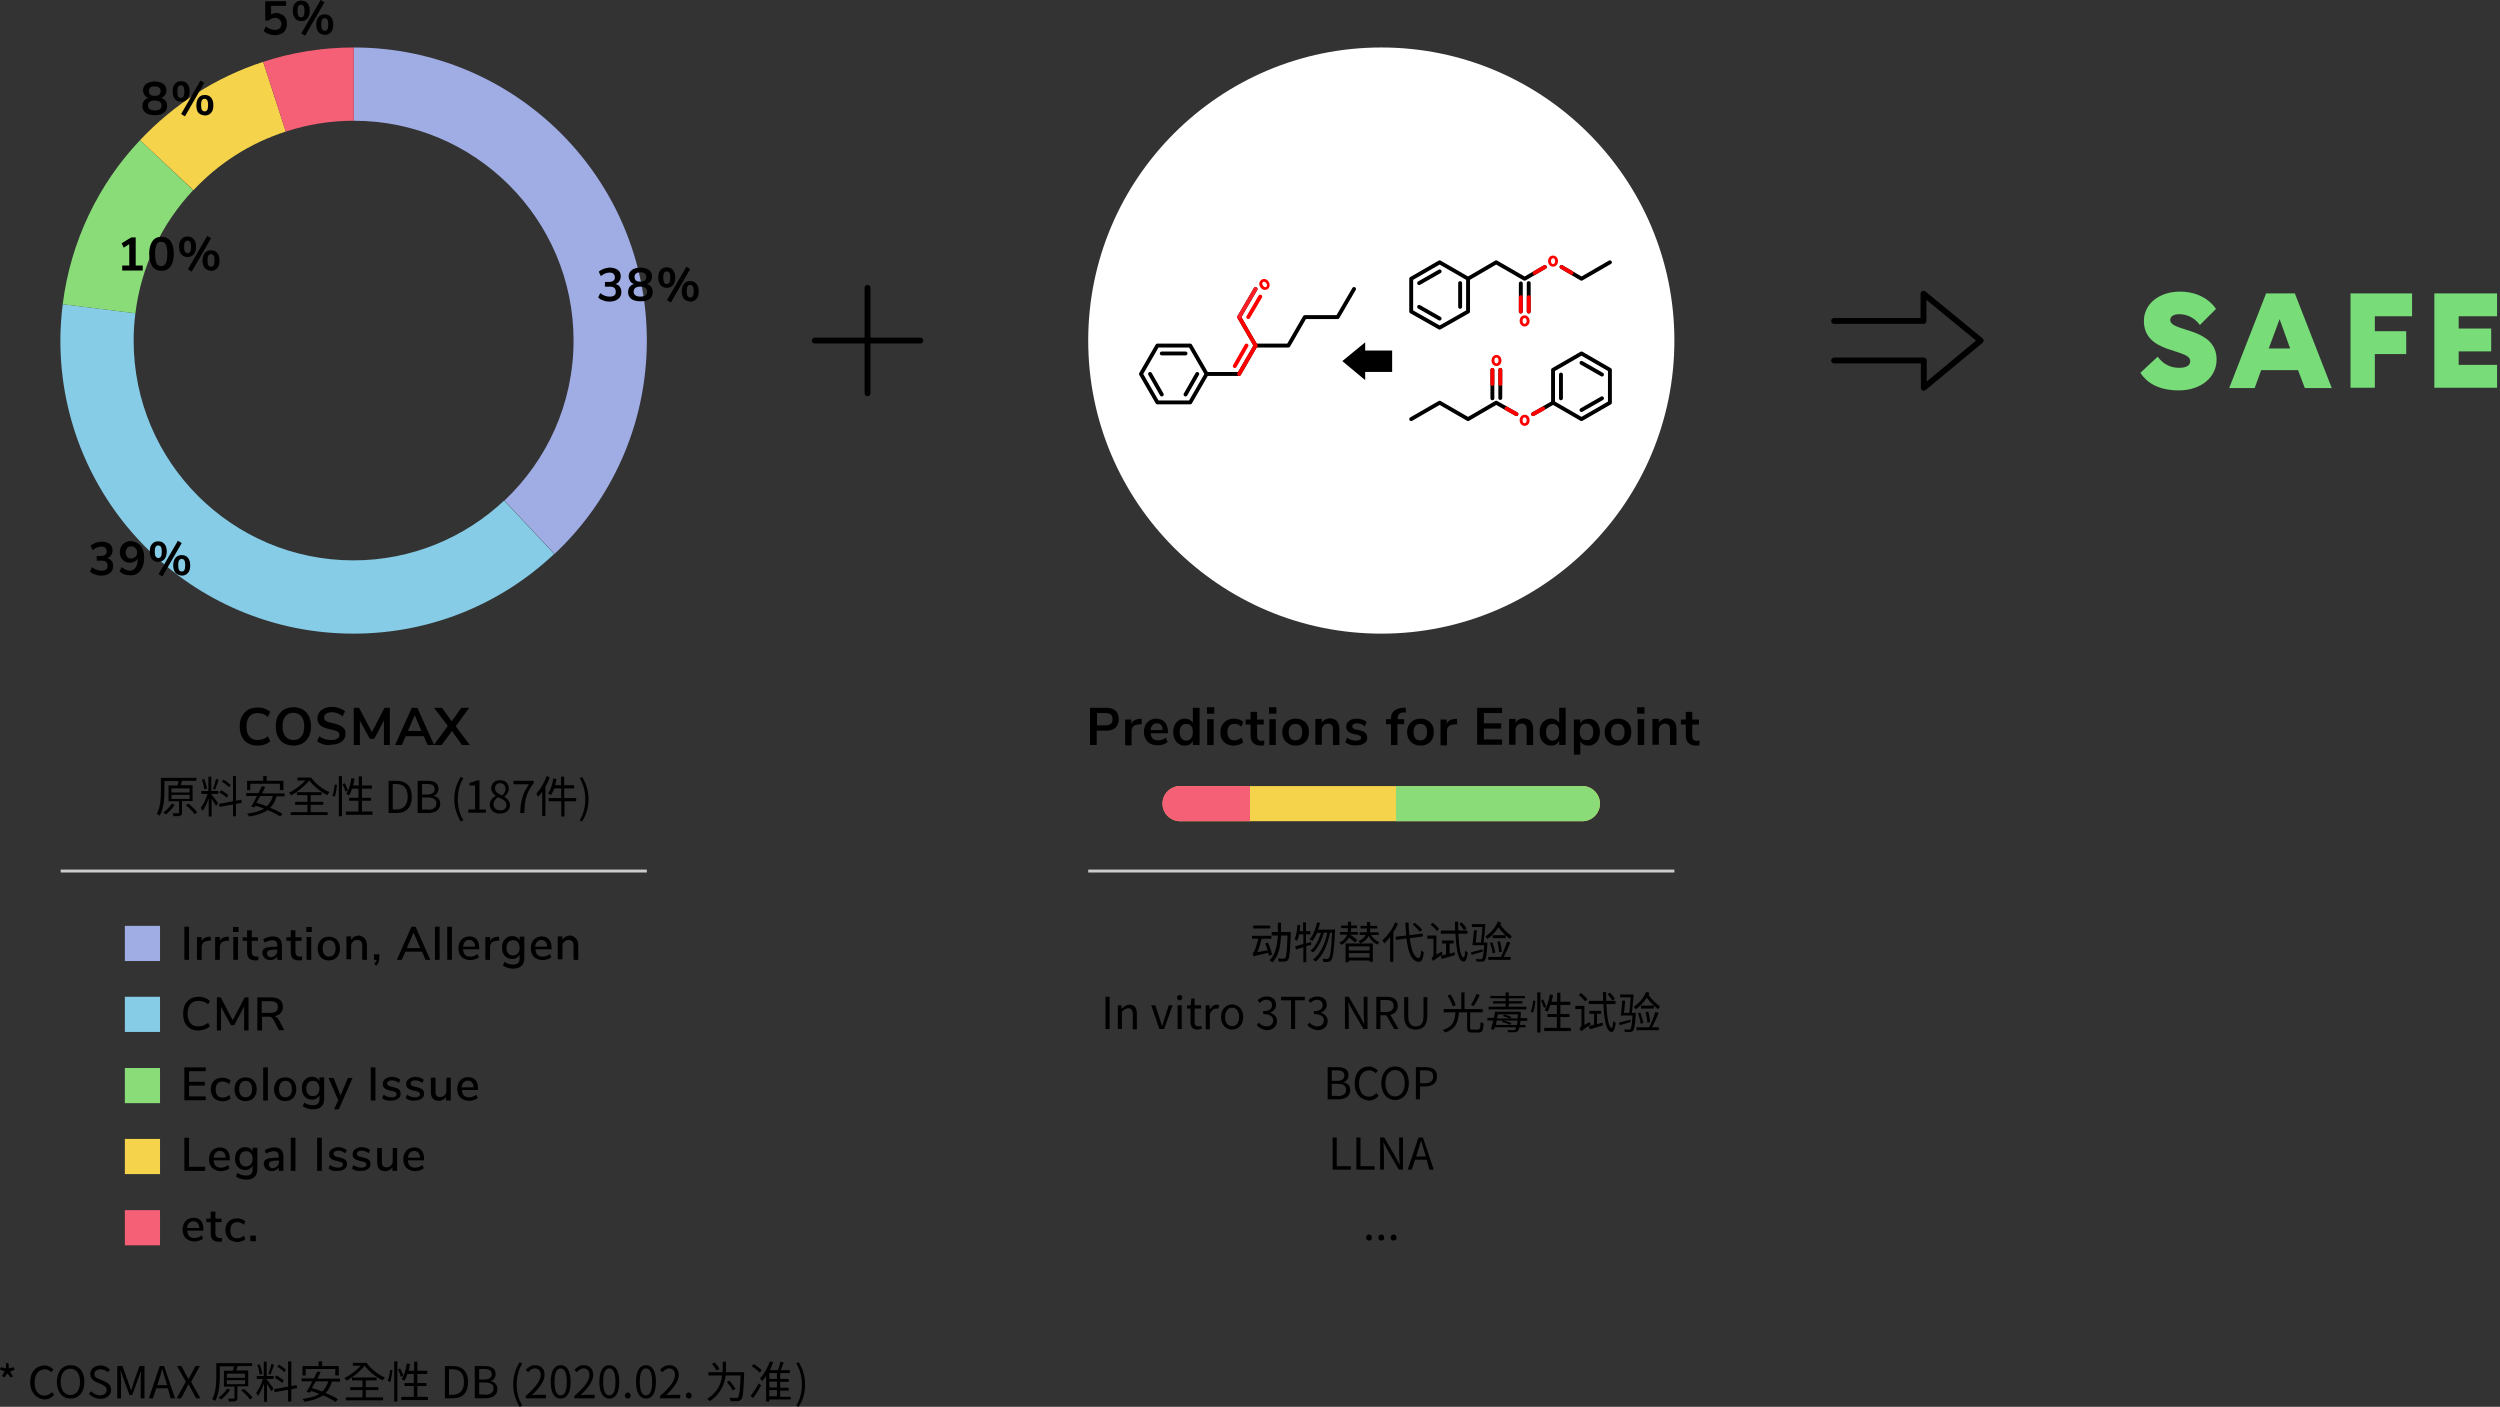 <?xml version="1.0" encoding="utf-8"?>
<!-- Generator: Adobe Illustrator 22.0.1, SVG Export Plug-In . SVG Version: 6.00 Build 0)  -->
<svg version="1.1" id="Layer_1" xmlns="http://www.w3.org/2000/svg" xmlns:xlink="http://www.w3.org/1999/xlink" x="0px" y="0px"
	 viewBox="0 0 853 480" style="enable-background:new 0 0 853 480;" xml:space="preserve">
<rect x="0" y="0" width="853" height="480" fill="#333333" stroke="none"/>
<style type="text/css">
	.st0{fill:#FFFFFF;}
	.st1{fill:#78DC79;}
	.st2{fill:#A0ADE5;}
	.st3{fill:#86CCE7;}
	.st4{fill:#8ADC79;}
	.st5{fill:#F5D34B;}
	.st6{fill:#F56076;}
	.st7{fill:#FF0000;}
	.st8{fill:none;stroke:#000000;stroke-width:1.333;stroke-linecap:round;stroke-linejoin:round;stroke-miterlimit:10;}
	.st9{fill:none;stroke:#FF0000;stroke-width:1.333;stroke-linecap:round;stroke-linejoin:round;stroke-miterlimit:10;}
	.st10{fill:none;stroke:#FF1D25;stroke-width:1.333;stroke-linecap:round;stroke-linejoin:round;stroke-miterlimit:10;}
	.st11{fill:none;stroke:#000000;stroke-width:2;stroke-linecap:round;stroke-linejoin:round;stroke-miterlimit:10;}
	.st12{fill:none;stroke:#CCCCCC;stroke-width:1;stroke-miterlimit:10;}
</style>
<path class="st0" d="M471.3,16.2c-55.2,0-100,44.8-100,100c0,55.2,44.8,100,100,100s100-44.8,100-100
	C571.3,61,526.5,16.2,471.3,16.2z"/>
<g>
	<path d="M0.7,469.5l0.9-1.6L0,467.3l0.3-0.8l1.7,0.4l0.1-1.8h0.8l0.1,1.8l1.7-0.4l0.3,0.8l-1.6,0.7l1,1.6L3.7,470l-1.2-1.4L1.4,470
		L0.7,469.5z"/>
	<path d="M10.3,471.6c0-3.6,2.1-5.7,4.9-5.7c1.3,0,2.4,0.7,3,1.4l-0.7,0.9c-0.6-0.6-1.3-1-2.2-1c-2.1,0-3.5,1.7-3.5,4.5
		c0,2.8,1.3,4.5,3.4,4.5c1,0,1.8-0.5,2.5-1.2l0.8,0.9c-0.9,1-2,1.6-3.4,1.6C12.3,477.2,10.3,475.1,10.3,471.6z"/>
	<path d="M19.4,471.5c0-3.5,1.9-5.7,4.7-5.7c2.8,0,4.7,2.1,4.7,5.7c0,3.5-1.9,5.7-4.7,5.7C21.3,477.2,19.4,475,19.4,471.5z
		 M27.3,471.5c0-2.8-1.3-4.5-3.3-4.5c-2,0-3.3,1.7-3.3,4.5c0,2.7,1.3,4.5,3.3,4.5C26,476,27.3,474.3,27.3,471.5z"/>
	<path d="M30.3,475.6l0.8-0.9c0.8,0.8,1.9,1.4,3,1.4c1.4,0,2.3-0.7,2.3-1.8c0-1.1-0.8-1.5-1.8-2l-1.6-0.7c-1-0.4-2.2-1.2-2.2-2.8
		c0-1.7,1.5-2.9,3.5-2.9c1.3,0,2.5,0.6,3.2,1.4l-0.7,0.9c-0.7-0.6-1.5-1-2.5-1c-1.2,0-2.1,0.6-2.1,1.6c0,1.1,1,1.5,1.8,1.8l1.6,0.7
		c1.3,0.6,2.3,1.3,2.3,2.9c0,1.7-1.4,3.1-3.7,3.1C32.6,477.2,31.3,476.6,30.3,475.6z"/>
	<path d="M40.1,466.1h1.7l2.1,5.9c0.3,0.8,0.5,1.5,0.8,2.3h0.1c0.3-0.8,0.5-1.5,0.7-2.3l2.1-5.9h1.7v11H48V471
		c0-0.9,0.1-2.3,0.2-3.2h-0.1l-0.9,2.5l-2.1,5.7h-0.9l-2.1-5.7l-0.9-2.5h-0.1c0.1,1,0.2,2.3,0.2,3.2v6.1h-1.3V466.1z"/>
	<path d="M57.3,473.7h-4l-1.1,3.4h-1.4l3.7-11h1.5l3.7,11h-1.5L57.3,473.7z M57,472.6l-0.5-1.7c-0.4-1.2-0.7-2.4-1.1-3.7h-0.1
		c-0.3,1.3-0.7,2.5-1.1,3.7l-0.5,1.7H57z"/>
	<path d="M63.4,471.4l-3-5.3h1.5l1.5,2.8c0.3,0.5,0.5,1,0.9,1.6h0.1c0.3-0.6,0.5-1.1,0.8-1.6l1.5-2.8h1.5l-3,5.4l3.2,5.6h-1.5
		l-1.6-3c-0.3-0.5-0.6-1.1-0.9-1.8h-0.1c-0.3,0.7-0.6,1.2-0.9,1.8l-1.6,3h-1.5L63.4,471.4z"/>
	<path d="M81,473.2v3.8c0,0.6-0.1,0.9-0.6,1c-0.5,0.2-1.2,0.2-2.3,0.2c0-0.3-0.2-0.7-0.3-1c0.9,0,1.7,0,1.9,0c0.2,0,0.3-0.1,0.3-0.3
		v-3.8h-3.6v-5.4h3.1c0.1-0.5,0.3-1,0.3-1.5H75v3.3c0,2.5-0.2,6.1-1.6,8.5c-0.2-0.2-0.7-0.5-1-0.6c1.3-2.3,1.4-5.6,1.4-8v-4.3H86v1
		h-4.9c-0.2,0.5-0.3,1-0.5,1.5h4.1v5.4H81z M78.5,474.2c-0.8,1.3-2,2.5-3,3.3c-0.2-0.2-0.7-0.5-0.9-0.7c1.1-0.7,2.2-1.8,2.9-3
		L78.5,474.2z M77.4,470.1h6.2v-1.4h-6.2V470.1z M77.4,472.3h6.2v-1.4h-6.2V472.3z M83.2,473.9c1.1,0.9,2.4,2.1,3,3l-0.9,0.6
		c-0.6-0.9-1.9-2.2-3-3.1L83.2,473.9z"/>
	<path d="M91.1,470.8c0.4,0.5,1.9,2.4,2.2,3l-0.7,0.9c-0.3-0.6-1-1.7-1.5-2.5v6.1h-1V472c-0.6,1.6-1.3,3.3-2.1,4.3
		c-0.1-0.3-0.4-0.8-0.6-1.1c0.9-1,1.8-3,2.3-4.7h-2.1v-1H90v-4.9h1v4.9h2.4v1h-2.4V470.8z M88.6,469c-0.1-0.9-0.4-2.3-0.8-3.3
		l0.8-0.2c0.4,1,0.8,2.4,0.9,3.3L88.6,469z M93.5,465.6c-0.4,1.1-0.8,2.5-1.2,3.4l-0.7-0.2c0.3-0.9,0.8-2.4,1-3.4L93.5,465.6z
		 M99.4,474v4.2h-1.1v-4l-4.6,0.8l-0.2-1l4.8-0.9v-8.6h1.1v8.4l1.8-0.3l0.2,1L99.4,474z M96.3,471.9c-0.5-0.5-1.6-1.3-2.5-1.8
		l0.5-0.8c0.9,0.5,2,1.2,2.5,1.7L96.3,471.9z M97,468.2c-0.5-0.6-1.5-1.4-2.4-1.9l0.6-0.7c0.8,0.5,1.9,1.3,2.4,1.8L97,468.2z"/>
	<path d="M113.3,471.3c-0.5,1.7-1.2,3-2.2,4c1.7,0.7,3.2,1.4,4.2,2.1l-0.8,0.9c-1-0.7-2.6-1.5-4.3-2.2c-1.6,1.1-3.7,1.8-6.3,2.2
		c-0.1-0.3-0.5-0.8-0.7-1c2.4-0.3,4.3-0.8,5.8-1.7c-1-0.4-2-0.7-2.9-1c-0.1,0.2-0.3,0.4-0.4,0.6l-1.1-0.3c0.6-0.9,1.3-2.2,2-3.6
		h-3.7v-1h4.2c0.4-0.9,0.8-1.7,1.2-2.4l1.1,0.3c-0.3,0.7-0.7,1.4-1.1,2.2h7.7v1H113.3z M104.3,469.3h-1.1v-3.2h5.5v-1.6h1.2v1.6h5.7
		v3.2h-1.2v-2.2h-10.1V469.3z M107.7,471.3c-0.4,0.8-0.9,1.6-1.3,2.3c1.1,0.3,2.3,0.7,3.5,1.2c1-0.9,1.7-2,2.1-3.5H107.7z"/>
	<path d="M125,464.9c1.4,2.1,4,4.1,6.3,5.1c-0.2,0.2-0.6,0.7-0.7,1c-2.3-1.1-4.6-3-6.2-5c-1.5,1.9-4.1,4-6.2,5.1
		c-0.1-0.3-0.4-0.7-0.7-0.9c1.9-0.9,4.1-2.6,5.6-4.2h-2.7v-1H125z M124.9,476.8h5.8v1h-12.7v-1h5.7v-2.5h-4.2v-1h4.2V471h-3.6v-1
		h8.4v1h-3.7v2.3h4.3v1h-4.3V476.8z"/>
	<path d="M132.3,471.2c0.4-1,0.7-2.6,0.8-3.8l0.8,0.1c-0.1,1.2-0.4,2.9-0.7,4L132.3,471.2z M134.5,464.5h1.1v13.7h-1.1V464.5z
		 M136.5,466.9c0.5,0.8,0.9,1.9,1.1,2.5l-0.8,0.4c-0.2-0.6-0.6-1.7-1-2.5L136.5,466.9z M146,476.6v1.1h-9.1v-1.1h4.3v-3.7H138v-1
		h3.2v-3.1H139c-0.3,0.9-0.6,1.7-1,2.3c-0.2-0.1-0.7-0.4-1-0.5c0.9-1.3,1.5-3.3,1.8-5.4l1.1,0.2c-0.1,0.8-0.3,1.6-0.5,2.3h1.9v-3.1
		h1.1v3.1h3.4v1.1h-3.4v3.1h3.1v1h-3.1v3.7H146z"/>
	<path d="M151.7,466.1h2.8c3.4,0,5.2,2,5.2,5.5c0,3.5-1.8,5.5-5.1,5.5h-2.8V466.1z M154.4,475.9c2.6,0,3.9-1.6,3.9-4.4
		c0-2.8-1.3-4.3-3.9-4.3h-1.2v8.7H154.4z"/>
	<path d="M162,466.1h3.3c2.2,0,3.8,0.7,3.8,2.7c0,1.1-0.6,2.1-1.6,2.4v0.1c1.3,0.3,2.2,1.1,2.2,2.6c0,2.2-1.7,3.2-4.2,3.2H162V466.1
		z M165.1,470.7c1.9,0,2.7-0.7,2.7-1.8c0-1.3-0.9-1.8-2.6-1.8h-1.7v3.6H165.1z M165.4,475.9c1.9,0,3-0.7,3-2.2c0-1.4-1.1-2-3-2h-1.9
		v4.1H165.4z"/>
	<path d="M175.1,472.4c0-2.9,0.8-5.4,2.2-7.6l0.9,0.4c-1.3,2.1-1.9,4.7-1.9,7.2c0,2.6,0.6,5.1,1.9,7.2l-0.9,0.4
		C176,477.8,175.1,475.3,175.1,472.4z"/>
	<path d="M179.5,476.2c3.4-3,5-5.2,5-7.1c0-1.3-0.7-2.2-2-2.2c-0.9,0-1.7,0.6-2.3,1.3l-0.8-0.8c0.9-1,1.8-1.6,3.2-1.6
		c2,0,3.2,1.3,3.2,3.3c0,2.2-1.7,4.4-4.3,6.9c0.6,0,1.2-0.1,1.8-0.1h3v1.2h-6.9V476.2z"/>
	<path d="M187.9,471.5c0-3.8,1.3-5.7,3.4-5.7c2.1,0,3.4,1.9,3.4,5.7c0,3.8-1.3,5.7-3.4,5.7C189.2,477.2,187.9,475.3,187.9,471.5z
		 M193.4,471.5c0-3.2-0.8-4.6-2.1-4.6c-1.3,0-2.1,1.3-2.1,4.6c0,3.2,0.8,4.6,2.1,4.6C192.6,476.1,193.4,474.8,193.4,471.5z"/>
	<path d="M196.1,476.2c3.5-3,5-5.2,5-7.1c0-1.3-0.7-2.2-2-2.2c-0.9,0-1.7,0.6-2.3,1.3l-0.8-0.8c0.9-1,1.8-1.6,3.2-1.6
		c2,0,3.2,1.3,3.2,3.3c0,2.2-1.7,4.4-4.3,6.9c0.6,0,1.2-0.1,1.8-0.1h3v1.2h-6.9V476.2z"/>
	<path d="M204.5,471.5c0-3.8,1.3-5.7,3.4-5.7c2.1,0,3.4,1.9,3.4,5.7c0,3.8-1.3,5.7-3.4,5.7C205.9,477.2,204.5,475.3,204.5,471.5z
		 M210,471.5c0-3.2-0.8-4.6-2.1-4.6c-1.3,0-2.1,1.3-2.1,4.6c0,3.2,0.8,4.6,2.1,4.6C209.2,476.1,210,474.8,210,471.5z"/>
	<path d="M213.2,476.2c0-0.6,0.5-1.1,1-1.1c0.5,0,1,0.5,1,1.1c0,0.6-0.5,1-1,1C213.7,477.2,213.2,476.8,213.2,476.2z"/>
	<path d="M217,471.5c0-3.8,1.3-5.7,3.4-5.7c2.1,0,3.4,1.9,3.4,5.7c0,3.8-1.3,5.7-3.4,5.7C218.4,477.2,217,475.3,217,471.5z
		 M222.5,471.5c0-3.2-0.8-4.6-2.1-4.6c-1.3,0-2.1,1.3-2.1,4.6c0,3.2,0.8,4.6,2.1,4.6C221.7,476.1,222.5,474.8,222.5,471.5z"/>
	<path d="M225.3,476.2c3.5-3,5-5.2,5-7.1c0-1.3-0.7-2.2-2-2.2c-0.9,0-1.7,0.6-2.3,1.3l-0.8-0.8c0.9-1,1.8-1.6,3.2-1.6
		c2,0,3.2,1.3,3.2,3.3c0,2.2-1.7,4.4-4.3,6.9c0.6,0,1.2-0.1,1.8-0.1h3v1.2h-6.9V476.2z"/>
	<path d="M234,476.2c0-0.6,0.5-1.1,1-1.1c0.5,0,1,0.5,1,1.1c0,0.6-0.4,1-1,1C234.5,477.2,234,476.8,234,476.2z"/>
	<path d="M253.9,468.1c0,0,0,0.4,0,0.6c-0.2,6-0.4,8.1-1,8.8c-0.3,0.4-0.7,0.5-1.2,0.6c-0.5,0-1.5,0-2.4,0c0-0.3-0.2-0.8-0.4-1.2
		c1,0.1,1.9,0.1,2.3,0.1c0.3,0,0.5,0,0.6-0.2c0.5-0.5,0.7-2.4,0.9-7.5h-5.1c-0.4,2.9-1.6,6.2-5.4,8.8c-0.2-0.3-0.6-0.6-0.9-0.8
		c3.6-2.3,4.8-5.3,5.1-8h-4.7v-1.1h4.8c0-0.6,0.1-1.2,0.1-1.8v-1.8h1.1v1.8c0,0.6,0,1.2,0,1.8H253.9z M244.5,467.6
		c-0.3-0.6-1-1.6-1.6-2.3l1-0.4c0.6,0.7,1.3,1.6,1.6,2.2L244.5,467.6z M250,474.4c-0.4-0.8-1.3-2-2-2.9l0.9-0.4
		c0.8,0.9,1.7,2.1,2.1,2.8L250,474.4z"/>
	<path d="M256.1,476.3c0.8-1,2-2.8,2.8-4.3l0.8,0.7c-0.8,1.4-1.8,3.1-2.7,4.3L256.1,476.3z M259.2,468.4c-0.5-0.7-1.7-1.6-2.7-2.2
		l0.7-0.8c0.9,0.6,2.1,1.5,2.7,2.1L259.2,468.4z M269.8,477.5h-7.3v0.7h-1.1v-8.7c-0.4,0.6-0.9,1.2-1.3,1.7
		c-0.2-0.2-0.6-0.7-0.8-0.9c1.4-1.4,2.6-3.6,3.4-5.8l1.1,0.3c-0.3,0.9-0.7,1.8-1.1,2.7h2.7c0.4-0.9,0.7-2,0.9-2.9l1.1,0.3
		c-0.3,0.8-0.7,1.8-1,2.6h3.1v1h-3.3v2h2.9v1h-2.9v2h2.9v1h-2.9v2.1h3.6V477.5z M265.1,468.5h-2.6v2h2.6V468.5z M265.1,471.4h-2.6v2
		h2.6V471.4z M262.5,476.4h2.6v-2.1h-2.6V476.4z"/>
	<path d="M271.7,479.6c1.3-2.1,1.9-4.7,1.9-7.2c0-2.5-0.6-5.1-1.9-7.2l0.8-0.4c1.4,2.2,2.2,4.7,2.2,7.6c0,3-0.8,5.4-2.2,7.6
		L271.7,479.6z"/>
</g>
<g>
	<path d="M62.1,273.5v3.8c0,0.6-0.1,0.9-0.6,1c-0.5,0.2-1.2,0.2-2.3,0.2c0-0.3-0.2-0.7-0.3-1c0.9,0,1.6,0,1.9,0
		c0.2,0,0.3-0.1,0.3-0.3v-3.8h-3.6v-5.4h3.1c0.1-0.5,0.3-1,0.3-1.5h-4.8v3.3c0,2.5-0.2,6.1-1.6,8.5c-0.2-0.2-0.7-0.5-1-0.6
		c1.3-2.3,1.4-5.6,1.4-8v-4.3h12.1v1h-4.9c-0.1,0.5-0.3,1-0.5,1.5h4.1v5.4H62.1z M59.6,274.6c-0.8,1.3-2,2.5-3,3.3
		c-0.2-0.2-0.7-0.5-0.9-0.7c1.1-0.7,2.2-1.8,2.9-3L59.6,274.6z M58.5,270.4h6.2V269h-6.2V270.4z M58.5,272.6h6.2v-1.4h-6.2V272.6z
		 M64.3,274.2c1.1,0.9,2.4,2.1,3,3l-0.9,0.6c-0.6-0.9-1.9-2.2-3-3.1L64.3,274.2z"/>
	<path d="M72.2,271.1c0.4,0.5,1.9,2.4,2.2,3l-0.7,0.9c-0.3-0.6-1-1.7-1.5-2.5v6.1h-1v-6.2c-0.6,1.6-1.3,3.3-2.1,4.3
		c-0.1-0.3-0.4-0.8-0.6-1.1c0.9-1,1.8-3,2.3-4.7h-2.1v-1h2.4v-4.9h1v4.9h2.4v1h-2.4V271.1z M69.7,269.3c-0.1-0.9-0.4-2.3-0.8-3.3
		l0.8-0.2c0.4,1,0.8,2.4,0.9,3.3L69.7,269.3z M74.6,266c-0.4,1.1-0.8,2.5-1.2,3.4l-0.7-0.2c0.3-0.9,0.8-2.4,1-3.4L74.6,266z
		 M80.5,274.3v4.2h-1v-4l-4.6,0.8l-0.2-1l4.8-0.9v-8.6h1v8.4l1.8-0.3l0.2,1L80.5,274.3z M77.4,272.2c-0.5-0.5-1.6-1.3-2.5-1.8
		l0.5-0.8c0.9,0.5,2,1.2,2.5,1.7L77.4,272.2z M78.1,268.6c-0.5-0.6-1.5-1.4-2.4-1.9l0.6-0.7c0.8,0.5,1.9,1.3,2.4,1.8L78.1,268.6z"/>
	<path d="M94.4,271.6c-0.5,1.7-1.2,3-2.2,4c1.6,0.7,3.2,1.4,4.2,2.1l-0.8,0.9c-1-0.7-2.6-1.5-4.3-2.2c-1.6,1.1-3.7,1.8-6.3,2.2
		c-0.1-0.3-0.5-0.8-0.7-1c2.4-0.3,4.3-0.8,5.8-1.7c-1-0.4-2-0.7-2.9-1c-0.1,0.2-0.3,0.4-0.4,0.6l-1.1-0.3c0.6-0.9,1.3-2.2,2-3.6
		h-3.7v-1h4.2c0.4-0.9,0.8-1.7,1.2-2.4l1.1,0.3c-0.3,0.7-0.7,1.4-1.1,2.2h7.7v1H94.4z M85.4,269.6h-1.1v-3.2h5.5v-1.6H91v1.6h5.7
		v3.2h-1.2v-2.2H85.4V269.6z M88.8,271.6c-0.4,0.8-0.9,1.6-1.3,2.3c1.1,0.3,2.3,0.7,3.5,1.2c1-0.9,1.7-2,2.1-3.5H88.8z"/>
	<path d="M106.1,265.2c1.4,2.1,4,4.1,6.3,5.1c-0.2,0.2-0.6,0.7-0.7,1c-2.3-1.1-4.6-3-6.2-5c-1.5,1.9-4.1,4-6.2,5.1
		c-0.1-0.3-0.4-0.7-0.7-0.9c1.9-0.9,4.1-2.6,5.6-4.2h-2.7v-1H106.1z M106,277.1h5.8v1H99.2v-1h5.7v-2.5h-4.2v-1h4.2v-2.3h-3.6v-1
		h8.4v1H106v2.3h4.3v1H106V277.1z"/>
	<path d="M113.4,271.5c0.4-1,0.7-2.6,0.8-3.8l0.8,0.1c-0.1,1.2-0.4,2.9-0.7,4L113.4,271.5z M115.6,264.8h1.1v13.7h-1.1V264.8z
		 M117.6,267.2c0.5,0.8,0.9,1.9,1.1,2.5l-0.8,0.4c-0.2-0.6-0.6-1.7-1-2.5L117.6,267.2z M127.1,276.9v1.1H118v-1.1h4.3v-3.7h-3.2v-1
		h3.2v-3.1h-2.2c-0.3,0.9-0.6,1.7-1,2.3c-0.2-0.2-0.7-0.4-1-0.5c0.9-1.3,1.5-3.3,1.8-5.4l1.1,0.2c-0.2,0.8-0.3,1.6-0.5,2.3h1.9v-3.1
		h1.1v3.1h3.4v1.1h-3.4v3.1h3.1v1h-3.1v3.7H127.1z"/>
	<path d="M132.5,266.4h2.8c3.4,0,5.2,2,5.2,5.5c0,3.5-1.8,5.5-5.1,5.5h-2.8V266.4z M135.2,276.2c2.6,0,3.9-1.6,3.9-4.4
		c0-2.8-1.3-4.3-3.9-4.3h-1.2v8.7H135.2z"/>
	<path d="M142.5,266.4h3.3c2.2,0,3.8,0.7,3.8,2.7c0,1.1-0.6,2.1-1.6,2.4v0.1c1.3,0.3,2.2,1.1,2.2,2.6c0,2.2-1.7,3.2-4.2,3.2h-3.5
		V266.4z M145.6,271.1c1.9,0,2.7-0.7,2.7-1.8c0-1.3-0.9-1.8-2.6-1.8h-1.7v3.6H145.6z M145.9,276.3c1.9,0,3-0.7,3-2.2
		c0-1.4-1.1-2-3-2h-1.9v4.1H145.9z"/>
	<path d="M155,272.7c0-2.9,0.8-5.4,2.2-7.6l0.9,0.4c-1.3,2.1-1.9,4.7-1.9,7.2s0.6,5.1,1.9,7.2l-0.9,0.4
		C155.9,278.1,155,275.7,155,272.7z"/>
	<path d="M159.7,276.2h2.4V268h-1.9v-0.9c1-0.2,1.7-0.4,2.3-0.8h1.1v9.9h2.2v1.1h-6V276.2z"/>
	<path d="M167.1,274.6c0-1.5,1-2.5,2-3v-0.1c-0.8-0.6-1.5-1.4-1.5-2.5c0-1.7,1.3-2.8,3-2.8c1.9,0,3,1.2,3,2.9c0,1.2-0.8,2.1-1.5,2.7
		v0.1c1,0.6,1.9,1.4,1.9,2.9c0,1.6-1.4,2.8-3.5,2.8C168.6,277.6,167.1,276.3,167.1,274.6z M172.8,274.7c0-1.5-1.3-2-2.9-2.7
		c-0.9,0.6-1.5,1.4-1.5,2.5c0,1.2,1,2,2.3,2C171.9,276.6,172.8,275.8,172.8,274.7z M172.5,269.2c0-1.1-0.7-2-1.9-2
		c-1,0-1.7,0.7-1.7,1.8c0,1.3,1.2,1.9,2.5,2.4C172.1,270.7,172.5,270,172.5,269.2z"/>
	<path d="M180.5,267.6h-5.3v-1.2h6.9v0.8c-2.6,3.3-3.1,5.9-3.2,10.2h-1.4C177.6,273.2,178.4,270.6,180.5,267.6z"/>
	<path d="M187.6,265.2c-0.4,1.1-0.9,2.2-1.5,3.2v10H185v-8.3c-0.4,0.6-0.9,1.2-1.4,1.8c-0.1-0.3-0.4-0.8-0.6-1.1
		c1.4-1.5,2.7-3.7,3.5-6L187.6,265.2z M196.7,273.4h-4.1v5.2h-1.1v-5.2h-4.3v-1.1h4.3V269h-2.4c-0.3,0.9-0.7,1.6-1.1,2.3
		c-0.2-0.2-0.7-0.4-1-0.6c0.9-1.2,1.5-3.2,1.8-5.1l1.1,0.2c-0.1,0.7-0.3,1.4-0.5,2.1h2V265h1.1v2.9h3.4v1.1h-3.4v3.3h4.1V273.4z"/>
	<path d="M197.8,279.9c1.3-2.1,1.9-4.7,1.9-7.2s-0.6-5.1-1.9-7.2l0.8-0.4c1.4,2.2,2.2,4.7,2.2,7.6c0,3-0.8,5.4-2.2,7.6L197.8,279.9z
		"/>
</g>
<g>
	<path d="M433,326.1c-0.1-0.3-0.2-0.6-0.3-1c-4.1,0.9-4.7,1.1-5,1.3v-0.1c0,0,0,0,0,0c0-0.2-0.2-0.7-0.3-1c0.2-0.1,0.4-0.5,0.7-1
		c0.2-0.5,0.8-2.2,1.2-4h-2.1v-1h6.6v1h-3.3c-0.4,1.6-0.9,3.2-1.5,4.6l3.6-0.7c-0.3-0.8-0.6-1.6-0.9-2.3l0.9-0.3
		c0.6,1.3,1.2,3.1,1.5,4.1L433,326.1z M433.4,316.8h-5.8v-1h5.8V316.8z M440.4,318c0,0,0,0.4,0,0.6c-0.2,6.1-0.4,8.2-0.9,8.9
		c-0.3,0.4-0.6,0.5-1.1,0.6c-0.5,0-1.3,0-2.1,0c0-0.3-0.1-0.8-0.3-1.1c0.8,0.1,1.6,0.1,1.9,0.1c0.3,0,0.4,0,0.6-0.2
		c0.4-0.4,0.6-2.4,0.8-7.7h-2.2c-0.2,3.7-0.8,7.1-3,9.2c-0.2-0.3-0.6-0.6-0.9-0.8c2-1.9,2.6-5,2.8-8.4h-2.1V318h2.1c0-1,0-2.1,0-3.2
		h1.1c0,1.1,0,2.1,0,3.2H440.4z"/>
	<path d="M445.7,322.8v5.5h-1v-5.1c-0.9,0.3-1.7,0.5-2.5,0.8l-0.3-1.1c0.8-0.2,1.7-0.5,2.8-0.8v-3.3h-1.4c-0.2,0.8-0.4,1.6-0.7,2.2
		c-0.2-0.1-0.6-0.4-0.9-0.5c0.6-1.3,0.9-3.2,1-5l1,0.2c-0.1,0.7-0.2,1.4-0.3,2h1.2v-3h1v3h1.5v1.1h-1.5v3.1l1.7-0.5l0.1,1
		L445.7,322.8z M455.5,317.1c0,0,0,0.4,0,0.6c-0.3,6.8-0.7,9.1-1.3,9.9c-0.3,0.4-0.6,0.5-1,0.6c-0.4,0.1-1.1,0-1.7,0
		c0-0.3-0.1-0.8-0.3-1.1c0.7,0.1,1.3,0.1,1.6,0.1c0.2,0,0.4-0.1,0.6-0.3c0.5-0.5,0.8-2.7,1.1-8.7h-0.7c-0.7,3.9-2.4,7.9-4.9,9.9
		c-0.2-0.2-0.6-0.5-0.9-0.7c2.5-1.8,4.1-5.5,4.9-9.2h-1.2c-0.7,2.6-2.1,5.4-3.7,6.8c-0.2-0.2-0.6-0.5-0.9-0.6
		c1.6-1.2,2.9-3.7,3.6-6.1h-1.3c-0.5,1.1-1.1,2.1-1.7,2.8c-0.2-0.2-0.6-0.5-0.9-0.6c1.2-1.3,2.1-3.5,2.6-5.8l1,0.2
		c-0.2,0.8-0.4,1.6-0.7,2.3h4.8v0L455.5,317.1z"/>
	<path d="M462.4,321.6c-0.5-0.4-1.3-1.1-2.1-1.7c-0.5,0.9-1.3,1.8-2.6,2.5c-0.2-0.2-0.5-0.6-0.7-0.8c1.5-0.7,2.3-1.7,2.6-2.7h-2.4
		v-0.9h2.6c0.1-0.5,0.1-0.9,0.1-1.3h-2.3v-0.9h2.3v-1.3h1.1v1.3h2v0.9h-2c0,0.4,0,0.9-0.1,1.3h2.4v0.9h-2.6l0,0
		c0.8,0.6,1.9,1.3,2.4,1.8L462.4,321.6z M459.1,321.9h9.3v6.3h-1.1v-0.5h-7.1v0.6h-1.1V321.9z M460.2,322.9v1.4h7.1v-1.4H460.2z
		 M467.3,326.7v-1.5h-7.1v1.5H467.3z M467.8,319c0.6,1.1,1.6,2,2.9,2.5c-0.3,0.2-0.6,0.6-0.7,0.8c-1.3-0.6-2.4-1.6-3-3
		c-0.4,0.9-1.3,1.9-2.8,2.6c-0.2-0.2-0.5-0.6-0.7-0.8c1.4-0.6,2.1-1.3,2.5-2.1h-2.1v-0.9h2.4c0.1-0.4,0.1-0.8,0.1-1.2v-0.1h-2.2
		v-0.9h2.2v-1.3h1.1v1.3h2.4v0.9h-2.4v0.1c0,0.4,0,0.8-0.1,1.2h3v0.9H467.8z"/>
	<path d="M477,315.1c-0.4,1-1,2.1-1.6,3v10.1h-1.1v-8.5c-0.6,0.8-1.3,1.6-2,2.2c-0.1-0.3-0.5-0.8-0.6-1.1c1.7-1.5,3.4-3.7,4.3-6.1
		L477,315.1z M481,320.1c0.5,4,1.5,6.7,3.1,6.8c0.4,0,0.7-0.9,0.8-2.6c0.2,0.2,0.7,0.5,0.9,0.6c-0.3,2.6-0.9,3.3-1.7,3.3
		c-2.5-0.2-3.7-3.3-4.2-8l-3.6,0.5l-0.1-1.1l3.6-0.4c-0.1-1.4-0.2-2.9-0.3-4.4h1.1c0,1.5,0.1,3,0.3,4.3l4.5-0.6l0.1,1L481,320.1z
		 M484.4,317.9c-0.5-0.7-1.5-1.7-2.4-2.5l0.8-0.5c0.9,0.7,2,1.7,2.5,2.4L484.4,317.9z"/>
	<path d="M491.9,324.7c0.1,0.3,0.2,0.7,0.3,0.9c-2.5,1.7-2.9,2-3.2,2.3c-0.1-0.3-0.4-0.7-0.6-1c0.3-0.2,0.7-0.6,0.7-1.2v-5.4h-2.1
		v-1.1h3.1v6.5L491.9,324.7z M490.3,317.7c-0.4-0.6-1.4-1.6-2.2-2.2l0.7-0.7c0.8,0.6,1.7,1.5,2.2,2.1L490.3,317.7z M497.6,318.7
		c0.2,4.6,0.8,8,1.8,8c0.3,0,0.4-0.8,0.5-2.3c0.2,0.2,0.7,0.5,0.9,0.6c-0.3,2.5-0.9,3.1-1.4,3.1c-1.8,0-2.5-3.9-2.8-9.5h-5v-1.1h4.9
		c0-1-0.1-2-0.1-3h1.1c0,1,0,2.1,0.1,3h3.1v1.1H497.6z M494.6,325.4c0.6-0.2,1.2-0.3,1.7-0.5l0.1,1c-1.6,0.5-3.2,0.9-4.5,1.3
		l-0.3-1.1c0.5-0.1,1.1-0.3,1.8-0.5v-3.7H492v-1h4v1h-1.4V325.4z M499.5,317.4c-0.3-0.6-1-1.5-1.6-2.2l0.8-0.5
		c0.6,0.6,1.4,1.5,1.7,2.1L499.5,317.4z"/>
	<path d="M505.9,324.7c-1.4,0.4-2.7,0.8-3.8,1.1l-0.2-0.9c1-0.2,2.5-0.6,3.9-1L505.9,324.7z M507.5,321.5c0,0,0,0.3,0,0.5
		c-0.2,3.8-0.5,5.2-0.9,5.7c-0.3,0.3-0.5,0.4-1,0.4c-0.4,0-1.1,0-1.8,0c0-0.3-0.1-0.7-0.3-0.9c0.7,0.1,1.4,0.1,1.7,0.1
		c0.2,0,0.4,0,0.5-0.2c0.3-0.3,0.5-1.5,0.7-4.6h-4c0.2-1.3,0.4-3.5,0.5-5.1l1,0c-0.1,1.3-0.2,2.9-0.4,4.2h1.8
		c0.2-1.4,0.4-3.5,0.5-5.3h-3.6v-1h4.6c-0.1,2-0.4,4.7-0.6,6.3H507.5z M512.2,314.8c-0.1,0.2-0.2,0.5-0.3,0.7c0.9,1.4,2.6,3,3.9,3.9
		c-0.2,0.3-0.4,0.7-0.6,1c-1.3-1-2.9-2.5-3.9-4c-1,1.6-2.4,3-3.8,4c-0.1-0.2-0.5-0.7-0.7-0.9c1.8-1.1,3.4-3,4.3-5.1L512.2,314.8z
		 M515.3,321.6c-0.6,1.6-1.5,3.5-2.2,4.9h2.3v1h-7.6v-1h4.3c0.7-1.4,1.6-3.6,2.1-5.2L515.3,321.6z M509.2,321.5
		c0.4,1.1,0.8,2.6,1,3.5l-0.9,0.3c-0.1-1-0.5-2.4-0.9-3.6L509.2,321.5z M513.7,320.1h-4.4v-1h4.4V320.1z M511.5,324.9
		c-0.1-1-0.3-2.4-0.6-3.6l0.9-0.1c0.3,1.1,0.6,2.6,0.6,3.6L511.5,324.9z"/>
	<path d="M377.2,340.1h1.4v11h-1.4V340.1z"/>
	<path d="M381.5,343h1.1l0.1,1.2h0c0.8-0.8,1.6-1.4,2.7-1.4c1.7,0,2.5,1.1,2.5,3.2v5.2h-1.4v-5c0-1.5-0.5-2.2-1.5-2.2
		c-0.8,0-1.4,0.4-2.2,1.2v5.9h-1.4V343z"/>
	<path d="M392.8,343h1.4l1.5,4.6c0.3,0.8,0.5,1.6,0.8,2.4h0.1c0.2-0.8,0.5-1.6,0.7-2.4l1.5-4.6h1.3l-2.9,8.1h-1.6L392.8,343z"/>
	<path d="M401.6,340.4c0-0.6,0.4-0.9,0.9-0.9s0.9,0.3,0.9,0.9c0,0.5-0.4,0.9-0.9,0.9S401.6,340.9,401.6,340.4z M401.8,343h1.4v8.1
		h-1.4V343z"/>
	<path d="M406.2,348.6v-4.5H405v-1l1.3-0.1l0.2-2.3h1.1v2.3h2.2v1.1h-2.2v4.5c0,1,0.3,1.6,1.3,1.6c0.3,0,0.7-0.1,0.9-0.2l0.3,1
		c-0.5,0.1-1,0.3-1.5,0.3C406.8,351.3,406.2,350.2,406.2,348.6z"/>
	<path d="M411.6,343h1.1l0.1,1.5h0c0.6-1,1.4-1.7,2.3-1.7c0.4,0,0.6,0,0.9,0.2l-0.3,1.2c-0.3-0.1-0.5-0.1-0.8-0.1
		c-0.7,0-1.5,0.5-2.1,1.9v5.2h-1.4V343z"/>
	<path d="M416.6,347c0-2.7,1.8-4.3,3.8-4.3c2,0,3.8,1.6,3.8,4.3c0,2.7-1.8,4.3-3.8,4.3C418.4,351.3,416.6,349.7,416.6,347z
		 M422.8,347c0-1.9-1-3.2-2.4-3.2c-1.4,0-2.4,1.3-2.4,3.2c0,1.9,0.9,3.1,2.4,3.1C421.8,350.2,422.8,348.9,422.8,347z"/>
	<path d="M428.8,349.8l0.7-0.9c0.6,0.7,1.5,1.3,2.7,1.3c1.3,0,2.2-0.8,2.2-2c0-1.3-0.9-2.2-3.4-2.2v-1c2.3,0,3-0.9,3-2.1
		c0-1.1-0.7-1.7-1.9-1.8c-0.9,0-1.7,0.5-2.3,1.1l-0.7-0.9c0.8-0.8,1.8-1.3,3.1-1.3c1.8,0,3.2,1,3.2,2.8c0,1.3-0.8,2.2-2,2.7v0.1
		c1.3,0.3,2.3,1.3,2.3,2.8c0,2-1.6,3.1-3.5,3.1C430.6,351.3,429.5,350.6,428.8,349.8z"/>
	<path d="M440.4,341.3h-3.3v-1.2h8.1v1.2h-3.3v9.8h-1.4V341.3z"/>
	<path d="M446.1,349.8l0.7-0.9c0.6,0.7,1.5,1.3,2.7,1.3c1.3,0,2.2-0.8,2.2-2c0-1.3-0.9-2.2-3.4-2.2v-1c2.3,0,3-0.9,3-2.1
		c0-1.1-0.7-1.7-1.9-1.8c-0.9,0-1.7,0.5-2.3,1.1l-0.7-0.9c0.8-0.8,1.8-1.3,3.1-1.3c1.8,0,3.2,1,3.2,2.8c0,1.3-0.8,2.2-2,2.7v0.1
		c1.3,0.3,2.3,1.3,2.3,2.8c0,2-1.6,3.1-3.5,3.1C447.9,351.3,446.8,350.6,446.1,349.8z"/>
	<path d="M458.8,340.1h1.4l4,6.9l1.2,2.3h0.1c-0.1-1.1-0.2-2.3-0.2-3.5v-5.7h1.3v11h-1.4l-4-6.9l-1.2-2.3H460
		c0.1,1.1,0.2,2.3,0.2,3.4v5.8h-1.3V340.1z"/>
	<path d="M475.7,351.1l-2.7-4.7h-2v4.7h-1.4v-11h3.5c2.2,0,3.8,0.8,3.8,3.1c0,1.7-1,2.7-2.5,3.1l2.8,4.8H475.7z M471,345.3h1.8
		c1.7,0,2.7-0.7,2.7-2.1c0-1.5-0.9-2-2.7-2H471V345.3z"/>
	<path d="M479.1,346.6v-6.4h1.4v6.5c0,2.7,1.1,3.5,2.6,3.5c1.5,0,2.6-0.8,2.6-3.5v-6.5h1.3v6.4c0,3.5-1.7,4.7-4,4.7
		C480.8,351.3,479.1,350.1,479.1,346.6z"/>
	<path d="M504.4,351.2c0.6,0,0.7-0.4,0.8-2.5c0.2,0.2,0.7,0.4,1,0.5c-0.1,2.4-0.4,3.1-1.7,3.1h-2.2c-1.3,0-1.7-0.4-1.7-1.6v-5.3
		h-2.8c-0.3,3.3-1,5.7-4.8,6.9c-0.1-0.3-0.5-0.7-0.7-0.9c3.5-1,4.1-3.2,4.3-6h-4v-1.1h6v-5.7h1.1v5.7h6.2v1.1h-4.3v5.3
		c0,0.5,0.1,0.6,0.7,0.6H504.4z M495.7,343.4c-0.3-1-1-2.5-1.8-3.7l1-0.4c0.8,1.1,1.5,2.7,1.8,3.7L495.7,343.4z M504.9,339.5
		c-0.6,1.3-1.4,2.8-2.1,3.8l-0.9-0.4c0.6-1,1.5-2.6,1.9-3.8L504.9,339.5z"/>
	<path d="M518.8,348.3c-0.1,0.5-0.1,1-0.2,1.4h1.9v0.8h-2.1c-0.1,0.7-0.3,1.1-0.5,1.3c-0.3,0.3-0.6,0.4-1.1,0.4c-0.5,0-1.3,0-2.2,0
		c0-0.2-0.1-0.6-0.3-0.8c0.9,0.1,1.7,0.1,2.1,0.1c0.3,0,0.5,0,0.6-0.2s0.2-0.4,0.3-0.8h-7.3c-0.1,0.3-0.1,0.6-0.2,0.8l-1.1-0.1
		c0.2-0.8,0.5-1.9,0.8-3h-2v-0.9h2.2c0.2-0.7,0.3-1.5,0.4-2.1h8.8c0,0,0,0.3,0,0.5c0,0.6-0.1,1.2-0.1,1.7h2.3v0.9H518.8z
		 M520.8,344.4h-12.9v-0.9h5.8v-1.1h-4.3v-0.8h4.3v-1h-5.2v-0.8h5.2v-1.2h1.1v1.2h5.5v0.8h-5.5v1h4.6v0.8h-4.6v1.1h6V344.4z
		 M517.6,349.7c0.1-0.4,0.1-0.9,0.2-1.5h-7.1c-0.1,0.5-0.2,1-0.3,1.5H517.6z M511.1,346.1c-0.1,0.5-0.2,0.9-0.3,1.4h4.3
		c-0.6-0.3-1.6-0.6-2.4-0.8l0.5-0.5c0.9,0.1,1.9,0.5,2.5,0.8l-0.4,0.5h2.5c0-0.4,0.1-0.9,0.1-1.4H511.1z M512.9,348.2
		c1,0.2,2.2,0.6,2.8,0.9l-0.5,0.6c-0.6-0.4-1.8-0.8-2.8-1L512.9,348.2z"/>
	<path d="M522.3,345.2c0.4-1,0.7-2.6,0.8-3.8l0.8,0.1c-0.1,1.2-0.4,2.9-0.8,4L522.3,345.2z M524.5,338.6h1.1v13.7h-1.1V338.6z
		 M526.5,341c0.4,0.8,0.9,1.9,1.1,2.5l-0.8,0.4c-0.2-0.6-0.6-1.7-1-2.5L526.5,341z M536,350.7v1.1h-9.1v-1.1h4.3v-3.7H528v-1h3.2
		v-3.1H529c-0.3,0.9-0.6,1.7-1,2.3c-0.2-0.1-0.7-0.4-1-0.5c0.9-1.3,1.5-3.3,1.8-5.4l1.1,0.2c-0.2,0.8-0.3,1.6-0.5,2.3h1.9v-3.1h1.1
		v3.1h3.4v1.1h-3.4v3.1h3.1v1h-3.1v3.7H536z"/>
	<path d="M542.4,348.7c0.1,0.3,0.2,0.7,0.3,0.9c-2.5,1.7-2.9,2-3.2,2.3c-0.1-0.3-0.4-0.7-0.6-1c0.3-0.2,0.7-0.6,0.7-1.2v-5.4h-2.1
		v-1.1h3.1v6.5L542.4,348.7z M540.9,341.7c-0.5-0.6-1.4-1.6-2.2-2.2l0.7-0.7c0.8,0.6,1.7,1.5,2.2,2.1L540.9,341.7z M548.1,342.7
		c0.2,4.6,0.8,8,1.8,8c0.3,0,0.4-0.8,0.5-2.3c0.2,0.2,0.7,0.5,0.9,0.6c-0.3,2.5-0.9,3.1-1.4,3.1c-1.8,0-2.6-3.9-2.8-9.5h-5v-1.1h4.9
		c0-1-0.1-2-0.1-3h1.1c0,1,0,2.1,0.1,3h3.1v1.1H548.1z M545.1,349.4c0.6-0.2,1.2-0.3,1.7-0.5l0.1,1c-1.6,0.5-3.2,0.9-4.5,1.3
		l-0.3-1.1c0.5-0.1,1.1-0.3,1.8-0.5v-3.7h-1.6v-1h4v1h-1.4V349.4z M550.1,341.4c-0.3-0.6-1-1.5-1.6-2.2l0.8-0.5
		c0.6,0.6,1.4,1.5,1.7,2.1L550.1,341.4z"/>
	<path d="M556.4,348.7c-1.4,0.4-2.7,0.8-3.8,1.1l-0.2-0.9c1-0.2,2.5-0.6,3.9-1L556.4,348.7z M558.1,345.5c0,0,0,0.3,0,0.5
		c-0.2,3.8-0.5,5.2-0.9,5.7c-0.3,0.3-0.5,0.4-1,0.4c-0.4,0-1.1,0-1.8,0c0-0.3-0.1-0.7-0.3-0.9c0.7,0.1,1.4,0.1,1.7,0.1
		c0.2,0,0.4,0,0.5-0.2c0.3-0.3,0.5-1.5,0.7-4.6h-4c0.2-1.3,0.4-3.5,0.5-5.1l1,0c-0.1,1.3-0.2,2.9-0.4,4.2h1.8
		c0.2-1.4,0.4-3.5,0.5-5.3h-3.6v-1h4.6c-0.2,2-0.4,4.7-0.6,6.3H558.1z M562.8,338.8c-0.1,0.2-0.2,0.5-0.3,0.7c0.9,1.4,2.6,3,3.9,3.9
		c-0.2,0.3-0.5,0.7-0.6,1c-1.3-1-2.9-2.5-3.9-4c-1,1.6-2.4,3-3.8,4c-0.1-0.2-0.5-0.7-0.7-0.9c1.8-1.1,3.4-3,4.3-5.1L562.8,338.8z
		 M565.9,345.6c-0.6,1.6-1.5,3.5-2.2,4.9h2.3v1h-7.6v-1h4.3c0.7-1.4,1.6-3.6,2.1-5.2L565.9,345.6z M559.7,345.5
		c0.4,1.1,0.8,2.6,1,3.5l-0.9,0.3c-0.1-1-0.5-2.4-0.9-3.6L559.7,345.5z M564.3,344.1h-4.4v-1h4.4V344.1z M562.1,348.9
		c-0.1-1-0.3-2.4-0.6-3.6l0.9-0.1c0.3,1.1,0.6,2.6,0.6,3.6L562.1,348.9z"/>
	<path d="M453,364.1h3.3c2.2,0,3.8,0.7,3.8,2.7c0,1.1-0.6,2.1-1.6,2.4v0.1c1.3,0.3,2.2,1.1,2.2,2.6c0,2.2-1.7,3.2-4.2,3.2H453V364.1
		z M456,368.8c1.9,0,2.7-0.7,2.7-1.8c0-1.3-0.9-1.8-2.6-1.8h-1.7v3.6H456z M456.3,374c1.9,0,3-0.7,3-2.2c0-1.4-1.1-2-3-2h-1.9v4.1
		H456.3z"/>
	<path d="M462.2,369.6c0-3.6,2.1-5.7,4.9-5.7c1.3,0,2.4,0.7,3,1.4l-0.7,0.9c-0.6-0.6-1.3-1-2.2-1c-2.1,0-3.5,1.7-3.5,4.5
		c0,2.8,1.3,4.5,3.4,4.5c1,0,1.8-0.5,2.5-1.2l0.8,0.9c-0.9,1-2,1.6-3.4,1.6C464.3,375.3,462.2,373.2,462.2,369.6z"/>
	<path d="M471.3,369.6c0-3.5,1.9-5.7,4.7-5.7c2.8,0,4.7,2.1,4.7,5.7c0,3.5-1.9,5.7-4.7,5.7C473.3,375.3,471.3,373.1,471.3,369.6z
		 M479.3,369.6c0-2.8-1.3-4.5-3.3-4.5c-2,0-3.3,1.7-3.3,4.5c0,2.7,1.3,4.5,3.3,4.5C478,374.1,479.3,372.3,479.3,369.6z"/>
	<path d="M483.1,364.1h3.1c2.5,0,4.1,0.8,4.1,3.2c0,2.3-1.7,3.4-4,3.4h-1.8v4.4h-1.4V364.1z M486.1,369.6c1.9,0,2.9-0.7,2.9-2.3
		c0-1.6-1-2.1-2.9-2.1h-1.6v4.4H486.1z"/>
	<path d="M454.7,388.1h1.4v9.8h4.8v1.2h-6.2V388.1z"/>
	<path d="M462.8,388.1h1.4v9.8h4.8v1.2h-6.2V388.1z"/>
	<path d="M470.9,388.1h1.4l4,6.9l1.2,2.3h0.1c-0.1-1.1-0.2-2.3-0.2-3.5v-5.7h1.3v11h-1.4l-4-6.9l-1.2-2.3h-0.1
		c0.1,1.1,0.2,2.3,0.2,3.4v5.8h-1.3V388.1z"/>
	<path d="M486.8,395.7h-4l-1.1,3.4h-1.4l3.7-11h1.5l3.7,11h-1.5L486.8,395.7z M486.5,394.6l-0.5-1.7c-0.4-1.2-0.7-2.4-1.1-3.7h-0.1
		c-0.3,1.3-0.7,2.5-1.1,3.7l-0.5,1.7H486.5z"/>
	<path d="M466.1,422.3c0-0.6,0.4-1.1,1-1.1c0.5,0,1,0.4,1,1.1s-0.5,1-1,1C466.6,423.3,466.1,422.9,466.1,422.3z"/>
	<path d="M470.3,422.3c0-0.6,0.4-1.1,1-1.1c0.5,0,1,0.4,1,1.1s-0.5,1-1,1C470.7,423.3,470.3,422.9,470.3,422.3z"/>
	<path d="M474.5,422.3c0-0.6,0.4-1.1,1-1.1c0.5,0,1,0.4,1,1.1s-0.5,1-1,1C474.9,423.3,474.5,422.9,474.5,422.3z"/>
</g>
<g>
	<path d="M84.6,253.6c-0.9-0.5-1.6-1.3-2.1-2.3c-0.5-1-0.7-2.1-0.7-3.4c0-1.3,0.2-2.5,0.7-3.4c0.5-1,1.2-1.7,2.1-2.3
		c0.9-0.5,2-0.8,3.3-0.8c0.9,0,1.7,0.1,2.4,0.4c0.8,0.3,1.4,0.6,1.9,1.1l-0.8,1.7c-0.6-0.5-1.1-0.8-1.7-1c-0.6-0.2-1.2-0.3-1.8-0.3
		c-1.2,0-2.2,0.4-2.8,1.2c-0.7,0.8-1,1.9-1,3.4c0,1.5,0.3,2.6,1,3.4c0.7,0.8,1.6,1.2,2.8,1.2c0.6,0,1.2-0.1,1.8-0.3
		c0.6-0.2,1.1-0.5,1.7-1l0.8,1.7c-0.5,0.5-1.2,0.9-1.9,1.1c-0.8,0.3-1.6,0.4-2.4,0.4C86.6,254.4,85.5,254.1,84.6,253.6z"/>
	<path d="M96.9,253.6c-0.9-0.5-1.6-1.3-2.1-2.3s-0.7-2.1-0.7-3.5s0.2-2.5,0.7-3.4c0.5-1,1.2-1.7,2.1-2.3c0.9-0.5,2-0.8,3.2-0.8
		c1.2,0,2.3,0.3,3.2,0.8c0.9,0.5,1.6,1.3,2.1,2.3c0.5,1,0.7,2.1,0.7,3.4s-0.2,2.5-0.7,3.5s-1.2,1.7-2.1,2.3c-0.9,0.5-2,0.8-3.2,0.8
		C98.9,254.4,97.8,254.1,96.9,253.6z M102.8,251.3c0.7-0.8,1-2,1-3.5c0-1.5-0.3-2.6-1-3.4c-0.7-0.8-1.6-1.2-2.7-1.2
		c-1.2,0-2.1,0.4-2.7,1.2c-0.7,0.8-1,1.9-1,3.4c0,1.5,0.3,2.7,1,3.5s1.6,1.2,2.7,1.2C101.3,252.5,102.2,252.1,102.8,251.3z"/>
	<path d="M110.4,254c-0.9-0.3-1.6-0.6-2.2-1.1l0.8-1.7c0.6,0.5,1.3,0.8,1.9,1c0.7,0.2,1.4,0.3,2.2,0.3c0.9,0,1.6-0.2,2-0.5
		c0.5-0.3,0.7-0.7,0.7-1.3c0-0.5-0.2-0.8-0.7-1.1c-0.4-0.3-1.2-0.5-2.2-0.7c-1.1-0.2-1.9-0.5-2.6-0.8c-0.7-0.3-1.2-0.7-1.5-1.2
		c-0.3-0.5-0.5-1.1-0.5-1.8c0-0.7,0.2-1.4,0.6-2c0.4-0.6,1-1,1.7-1.4c0.7-0.3,1.6-0.5,2.6-0.5c0.9,0,1.7,0.1,2.5,0.4
		c0.8,0.3,1.5,0.6,2,1.1l-0.8,1.7c-1.1-0.9-2.4-1.4-3.7-1.4c-0.8,0-1.5,0.2-1.9,0.5c-0.5,0.3-0.7,0.8-0.7,1.4c0,0.5,0.2,0.9,0.6,1.1
		c0.4,0.3,1.1,0.5,2.1,0.7c1.1,0.2,1.9,0.5,2.6,0.8c0.7,0.3,1.2,0.7,1.5,1.1c0.4,0.5,0.5,1,0.5,1.7c0,0.8-0.2,1.4-0.6,2
		c-0.4,0.6-1,1-1.7,1.3c-0.8,0.3-1.7,0.5-2.7,0.5C112.2,254.4,111.3,254.2,110.4,254z"/>
	<path d="M131.2,241.5h1.8v12.7H131v-8.4l-3.3,6.3h-1.5l-3.4-6.2l0,8.3h-2.1v-12.7h1.8l4.4,8.3L131.2,241.5z"/>
	<path d="M145.9,254.2l-1.3-3h-6.2l-1.3,3h-2.3l5.7-12.7h1.9l5.7,12.7H145.9z M139.2,249.4h4.6l-2.3-5.4L139.2,249.4z"/>
	<path d="M155.5,247.8l4.8,6.4h-2.7l-3.4-4.8l-3.5,4.8h-2.7l4.8-6.5l-4.7-6.2h2.7l3.3,4.6l3.3-4.6h2.7L155.5,247.8z"/>
</g>
<g>
	<path d="M371.9,241.5h5.5c1.4,0,2.4,0.3,3.2,1s1.1,1.6,1.1,2.9s-0.4,2.2-1.1,2.9c-0.8,0.7-1.8,1-3.2,1h-3.2v4.9h-2.3V241.5z
		 M377.2,247.5c1.6,0,2.4-0.7,2.4-2.1c0-0.7-0.2-1.2-0.6-1.6c-0.4-0.3-1-0.5-1.8-0.5h-2.9v4.2H377.2z"/>
	<path d="M389.6,247.1l-1.3,0.1c-1.5,0.2-2.2,0.9-2.2,2.3v4.8h-2.2v-8.8h2.1v1.5c0.5-1.1,1.4-1.6,2.8-1.7l0.7-0.1L389.6,247.1z"/>
	<path d="M398.6,250.2h-6c0.1,0.8,0.3,1.4,0.7,1.8c0.4,0.4,1,0.6,1.8,0.6c1,0,1.9-0.3,2.7-0.9l0.6,1.5c-0.4,0.3-0.9,0.6-1.5,0.8
		c-0.6,0.2-1.2,0.3-1.9,0.3c-1.4,0-2.6-0.4-3.4-1.2c-0.8-0.8-1.3-1.9-1.3-3.3c0-0.9,0.2-1.7,0.5-2.4s0.9-1.2,1.5-1.6
		c0.7-0.4,1.4-0.6,2.2-0.6c1.2,0,2.2,0.4,2.9,1.2c0.7,0.8,1.1,1.9,1.1,3.2V250.2z M393.3,247.4c-0.4,0.4-0.6,0.9-0.7,1.7h4.1
		c0-0.7-0.2-1.3-0.5-1.7c-0.3-0.4-0.8-0.6-1.4-0.6C394.1,246.8,393.6,247,393.3,247.4z"/>
	<path d="M409.3,241.5v12.7H407v-1.4c-0.3,0.5-0.6,0.9-1.1,1.2c-0.5,0.3-1.1,0.4-1.7,0.4c-0.8,0-1.4-0.2-2-0.6
		c-0.6-0.4-1.1-0.9-1.4-1.6c-0.3-0.7-0.5-1.5-0.5-2.4s0.2-1.7,0.5-2.4c0.3-0.7,0.8-1.2,1.4-1.6c0.6-0.4,1.3-0.6,2-0.6
		c0.6,0,1.2,0.1,1.7,0.4c0.5,0.3,0.9,0.6,1.1,1.1v-5.2H409.3z M406.4,251.9c0.4-0.5,0.6-1.2,0.6-2.1s-0.2-1.6-0.6-2.1
		c-0.4-0.5-0.9-0.7-1.6-0.7c-0.7,0-1.3,0.2-1.7,0.7c-0.4,0.5-0.6,1.2-0.6,2.1c0,0.9,0.2,1.6,0.6,2.1c0.4,0.5,0.9,0.8,1.7,0.8
		C405.5,252.6,406.1,252.4,406.4,251.9z"/>
	<path d="M411.8,241.3h2.5v2.2h-2.5V241.3z M411.9,254.2v-8.8h2.2v8.8H411.9z"/>
	<path d="M418.5,253.8c-0.7-0.4-1.2-0.9-1.6-1.6c-0.4-0.7-0.5-1.5-0.5-2.4c0-0.9,0.2-1.7,0.6-2.4s0.9-1.2,1.6-1.6
		c0.7-0.4,1.5-0.6,2.4-0.6c0.6,0,1.2,0.1,1.8,0.3c0.6,0.2,1.1,0.5,1.4,0.8l-0.6,1.6c-0.4-0.3-0.8-0.5-1.2-0.7
		c-0.4-0.2-0.8-0.2-1.2-0.2c-0.8,0-1.4,0.2-1.8,0.7c-0.4,0.5-0.6,1.2-0.6,2.1c0,0.9,0.2,1.6,0.6,2.1c0.4,0.5,1,0.7,1.8,0.7
		c0.4,0,0.8-0.1,1.2-0.2c0.4-0.2,0.8-0.4,1.2-0.7l0.6,1.6c-0.4,0.3-0.9,0.6-1.5,0.8c-0.6,0.2-1.2,0.3-1.9,0.3
		C420,254.4,419.2,254.2,418.5,253.8z"/>
	<path d="M431.4,252.6l-0.1,1.7c-0.4,0-0.7,0.1-1,0.1c-1.2,0-2.1-0.3-2.7-0.9c-0.6-0.6-0.9-1.4-0.9-2.5v-3.8H425v-1.7h1.7v-2.6h2.2
		v2.6h2.3v1.7h-2.3v3.8c0,1.2,0.5,1.8,1.6,1.8C430.8,252.7,431.1,252.7,431.4,252.6z"/>
	<path d="M433,241.3h2.5v2.2H433V241.3z M433.1,254.2v-8.8h2.2v8.8H433.1z"/>
	<path d="M439.7,253.8c-0.7-0.4-1.2-0.9-1.6-1.6c-0.4-0.7-0.6-1.5-0.6-2.4s0.2-1.7,0.6-2.4c0.4-0.7,0.9-1.2,1.6-1.6
		c0.7-0.4,1.5-0.6,2.4-0.6c0.9,0,1.7,0.2,2.4,0.6c0.7,0.4,1.2,0.9,1.6,1.6c0.4,0.7,0.5,1.5,0.5,2.4s-0.2,1.7-0.5,2.4
		c-0.4,0.7-0.9,1.2-1.6,1.6c-0.7,0.4-1.5,0.6-2.4,0.6C441.1,254.4,440.3,254.2,439.7,253.8z M443.7,251.9c0.4-0.5,0.6-1.2,0.6-2.1
		c0-0.9-0.2-1.6-0.6-2.1c-0.4-0.5-0.9-0.7-1.7-0.7s-1.3,0.2-1.7,0.7c-0.4,0.5-0.6,1.2-0.6,2.1c0,0.9,0.2,1.6,0.6,2.1
		c0.4,0.5,0.9,0.7,1.7,0.7C442.7,252.6,443.3,252.4,443.7,251.9z"/>
	<path d="M456.2,246.1c0.5,0.6,0.8,1.5,0.8,2.7v5.4h-2.2v-5.3c0-0.7-0.1-1.2-0.4-1.5c-0.3-0.3-0.7-0.5-1.2-0.5
		c-0.6,0-1.2,0.2-1.6,0.6c-0.4,0.4-0.6,1-0.6,1.6v5h-2.2v-8.8h2.2v1.3c0.3-0.5,0.7-0.9,1.2-1.1c0.5-0.3,1.1-0.4,1.7-0.4
		C454.9,245.2,455.7,245.5,456.2,246.1z"/>
	<path d="M460.7,254.1c-0.7-0.2-1.2-0.5-1.7-0.8l0.6-1.6c0.9,0.7,2,1,3.2,1c0.5,0,0.9-0.1,1.2-0.3c0.3-0.2,0.4-0.4,0.4-0.7
		c0-0.3-0.1-0.5-0.3-0.6c-0.2-0.1-0.5-0.3-1-0.4l-1.4-0.3c-0.8-0.2-1.4-0.5-1.8-0.9c-0.4-0.4-0.6-0.9-0.6-1.6c0-0.5,0.2-1,0.5-1.4
		c0.3-0.4,0.7-0.7,1.3-1c0.5-0.2,1.2-0.3,1.9-0.3c0.6,0,1.2,0.1,1.8,0.3c0.6,0.2,1.1,0.5,1.5,0.8l-0.6,1.5c-0.9-0.7-1.8-1-2.7-1
		c-0.5,0-0.9,0.1-1.2,0.3c-0.3,0.2-0.4,0.4-0.4,0.8c0,0.2,0.1,0.4,0.3,0.6c0.2,0.2,0.5,0.3,0.8,0.4l1.5,0.3c0.9,0.2,1.5,0.5,1.9,0.9
		c0.4,0.4,0.6,1,0.6,1.6c0,0.8-0.3,1.5-1,1.9c-0.7,0.5-1.6,0.7-2.7,0.7C462.1,254.4,461.3,254.3,460.7,254.1z"/>
	<path d="M476.8,245.4h2.3v1.7h-2.3v7.1h-2.2v-7.1h-1.7v-1.7h1.7c0-1.3,0.3-2.2,1-2.8c0.7-0.6,1.7-1,3.1-1.1l0.9-0.1l0.1,1.7l-0.8,0
		c-0.7,0-1.2,0.2-1.5,0.5c-0.3,0.3-0.5,0.7-0.5,1.4V245.4z"/>
	<path d="M482.3,253.8c-0.7-0.4-1.2-0.9-1.6-1.6c-0.4-0.7-0.6-1.5-0.6-2.4s0.2-1.7,0.6-2.4c0.4-0.7,0.9-1.2,1.6-1.6
		c0.7-0.4,1.5-0.6,2.4-0.6c0.9,0,1.7,0.2,2.4,0.6c0.7,0.4,1.2,0.9,1.6,1.6c0.4,0.7,0.5,1.5,0.5,2.4s-0.2,1.7-0.5,2.4
		c-0.4,0.7-0.9,1.2-1.6,1.6c-0.7,0.4-1.5,0.6-2.4,0.6C483.8,254.4,483,254.2,482.3,253.8z M486.3,251.9c0.4-0.5,0.6-1.2,0.6-2.1
		c0-0.9-0.2-1.6-0.6-2.1c-0.4-0.5-0.9-0.7-1.7-0.7c-0.7,0-1.3,0.2-1.7,0.7c-0.4,0.5-0.6,1.2-0.6,2.1c0,0.9,0.2,1.6,0.6,2.1
		c0.4,0.5,0.9,0.7,1.7,0.7C485.4,252.6,485.9,252.4,486.3,251.9z"/>
	<path d="M497.2,247.1l-1.3,0.1c-1.5,0.2-2.2,0.9-2.2,2.3v4.8h-2.2v-8.8h2.1v1.5c0.5-1.1,1.4-1.6,2.8-1.7l0.7-0.1L497.2,247.1z"/>
	<path d="M504,254.2v-12.7h8.5v1.8h-6.2v3.5h5.9v1.8h-5.9v3.7h6.2v1.8H504z"/>
	<path d="M522.3,246.1c0.5,0.6,0.8,1.5,0.8,2.7v5.4h-2.2v-5.3c0-0.7-0.1-1.2-0.4-1.5c-0.3-0.3-0.7-0.5-1.2-0.5
		c-0.6,0-1.2,0.2-1.6,0.6c-0.4,0.4-0.6,1-0.6,1.6v5h-2.2v-8.8h2.2v1.3c0.3-0.5,0.7-0.9,1.2-1.1c0.5-0.3,1.1-0.4,1.7-0.4
		C521,245.2,521.8,245.5,522.3,246.1z"/>
	<path d="M534.2,241.5v12.7H532v-1.4c-0.3,0.5-0.6,0.9-1.1,1.2c-0.5,0.3-1.1,0.4-1.7,0.4c-0.8,0-1.4-0.2-2-0.6
		c-0.6-0.4-1.1-0.9-1.4-1.6c-0.3-0.7-0.5-1.5-0.5-2.4s0.2-1.7,0.5-2.4c0.3-0.7,0.8-1.2,1.4-1.6c0.6-0.4,1.3-0.6,2-0.6
		c0.6,0,1.2,0.1,1.7,0.4c0.5,0.3,0.9,0.6,1.1,1.1v-5.2H534.2z M531.4,251.9c0.4-0.5,0.6-1.2,0.6-2.1s-0.2-1.6-0.6-2.1
		c-0.4-0.5-0.9-0.7-1.6-0.7c-0.7,0-1.3,0.2-1.7,0.7c-0.4,0.5-0.6,1.2-0.6,2.1c0,0.9,0.2,1.6,0.6,2.1c0.4,0.5,0.9,0.8,1.7,0.8
		C530.4,252.6,531,252.4,531.4,251.9z"/>
	<path d="M544,245.8c0.6,0.4,1.1,0.9,1.4,1.6s0.5,1.5,0.5,2.4c0,0.9-0.2,1.7-0.5,2.4c-0.3,0.7-0.8,1.2-1.4,1.6
		c-0.6,0.4-1.3,0.6-2,0.6c-0.6,0-1.2-0.1-1.7-0.4s-0.9-0.6-1.1-1.1v4.6h-2.2v-12h2.2v1.3c0.3-0.5,0.6-0.9,1.1-1.1
		c0.5-0.3,1.1-0.4,1.7-0.4C542.7,245.2,543.4,245.4,544,245.8z M543,251.9c0.4-0.5,0.6-1.2,0.6-2.1c0-0.9-0.2-1.6-0.6-2.1
		c-0.4-0.5-0.9-0.8-1.7-0.8c-0.7,0-1.3,0.2-1.7,0.7c-0.4,0.5-0.6,1.2-0.6,2.1c0,0.9,0.2,1.6,0.6,2.1c0.4,0.5,0.9,0.7,1.7,0.7
		C542,252.6,542.6,252.4,543,251.9z"/>
	<path d="M549.7,253.8c-0.7-0.4-1.2-0.9-1.6-1.6c-0.4-0.7-0.6-1.5-0.6-2.4s0.2-1.7,0.6-2.4c0.4-0.7,0.9-1.2,1.6-1.6
		c0.7-0.4,1.5-0.6,2.4-0.6c0.9,0,1.7,0.2,2.4,0.6c0.7,0.4,1.2,0.9,1.6,1.6c0.4,0.7,0.5,1.5,0.5,2.4s-0.2,1.7-0.5,2.4
		c-0.4,0.7-0.9,1.2-1.6,1.6c-0.7,0.4-1.5,0.6-2.4,0.6C551.2,254.4,550.4,254.2,549.7,253.8z M553.7,251.9c0.4-0.5,0.6-1.2,0.6-2.1
		c0-0.9-0.2-1.6-0.6-2.1c-0.4-0.5-0.9-0.7-1.7-0.7c-0.7,0-1.3,0.2-1.7,0.7c-0.4,0.5-0.6,1.2-0.6,2.1c0,0.9,0.2,1.6,0.6,2.1
		c0.4,0.5,0.9,0.7,1.7,0.7C552.8,252.6,553.3,252.4,553.7,251.9z"/>
	<path d="M558.6,241.3h2.5v2.2h-2.5V241.3z M558.8,254.2v-8.8h2.2v8.8H558.8z"/>
	<path d="M571.2,246.1c0.5,0.6,0.8,1.5,0.8,2.7v5.4h-2.2v-5.3c0-0.7-0.1-1.2-0.4-1.5c-0.3-0.3-0.7-0.5-1.2-0.5
		c-0.6,0-1.2,0.2-1.6,0.6c-0.4,0.4-0.6,1-0.6,1.6v5h-2.2v-8.8h2.2v1.3c0.3-0.5,0.7-0.9,1.2-1.1c0.5-0.3,1.1-0.4,1.7-0.4
		C569.9,245.2,570.6,245.5,571.2,246.1z"/>
	<path d="M579.9,252.6l-0.1,1.7c-0.4,0-0.7,0.1-1,0.1c-1.2,0-2.1-0.3-2.7-0.9c-0.6-0.6-0.9-1.4-0.9-2.5v-3.8h-1.7v-1.7h1.7v-2.6h2.2
		v2.6h2.3v1.7h-2.3v3.8c0,1.2,0.5,1.8,1.6,1.8C579.3,252.7,579.6,252.7,579.9,252.6z"/>
</g>
<g>
	<g>
		<path class="st1" d="M750.6,110.9c-1.4-2-3.9-3.7-7-3.7c-2.1,0-3.1,0.8-3.1,2c0,4.2,15.8,2.3,15.8,13.5c0,6-5.3,10.5-12.9,10.5
			c-7.3,0-11.1-2.9-13.1-6l5.9-5.5c1.9,2.6,4.4,3.8,7.3,3.8c2.5,0,3.8-0.8,3.8-2.3c0-4.4-15.8-2.3-15.8-13.7c0-5.8,5.2-10,12.3-10
			c5.6,0,9.9,2.4,12.3,5.9L750.6,110.9z"/>
		<path class="st1" d="M784.1,126.3h-12.6l-2.2,6.1h-8.7l12.6-32.3h9.8l12.6,32.3h-9.2L784.1,126.3z M777.8,108.9l-3.7,10h7.3
			L777.8,108.9z"/>
		<path class="st1" d="M802,100.1h21v7.8h-12.7v5.1H821v7.8h-10.7v11.5H802V100.1z"/>
		<path class="st1" d="M830.6,100.1H852v7.8h-13.1v4.2H850v7.8h-11.1v4.6H852v7.8h-21.4V100.1z"/>
	</g>
</g>
<g>
	<path class="st2" d="M195.7,116.2c0,21.5-9.1,40.9-23.6,54.6l17.1,18.2c19.4-18.2,31.5-44.1,31.5-72.8c0-55.2-44.8-100-100-100v25
		C162.1,41.2,195.7,74.8,195.7,116.2z"/>
	<path class="st3" d="M172,170.8L172,170.8c-13.4,12.6-31.5,20.4-51.4,20.4c-41.4,0-75-33.6-75-75c0-3.2,0.2-6.3,0.6-9.3l-24.8-3.1
		c-0.5,4.1-0.8,8.2-0.8,12.4c0,55.2,44.8,100,100,100c26.5,0,50.6-10.3,68.5-27.2L172,170.8z"/>
	<path class="st4" d="M21.4,103.8l24.8,3.1c2-16.2,9.1-30.7,19.7-42L47.8,47.8C33.6,62.8,24.1,82.3,21.4,103.8z"/>
	<path class="st5" d="M47.8,47.8L66,64.9c8.5-9.1,19.3-16.1,31.5-20l-7.7-23.8C73.5,26.4,59.2,35.7,47.8,47.8z"/>
	<path class="st6" d="M97.5,44.9c7.3-2.4,15.1-3.7,23.2-3.7v-25c-10.8,0-21.2,1.7-30.9,4.9L97.5,44.9z"/>
</g>
<g>
	<path d="M211.5,97.9c0.4,0.5,0.5,1.1,0.5,1.8c0,1-0.4,1.8-1.1,2.3c-0.7,0.6-1.7,0.9-2.9,0.9c-0.8,0-1.5-0.1-2.2-0.4
		c-0.7-0.2-1.3-0.6-1.7-1l0.7-1.5c1,0.8,2,1.2,3.2,1.2c0.7,0,1.2-0.1,1.6-0.4c0.4-0.3,0.5-0.7,0.5-1.3c0-0.6-0.2-1-0.5-1.3
		c-0.4-0.3-0.9-0.4-1.7-0.4h-1.5v-1.6h1.2c1.5,0,2.2-0.5,2.2-1.6c0-0.5-0.2-0.9-0.5-1.2s-0.8-0.4-1.3-0.4c-0.5,0-1,0.1-1.5,0.3
		c-0.5,0.2-1,0.5-1.5,0.9l-0.7-1.5c0.4-0.4,1-0.7,1.7-1c0.7-0.2,1.4-0.4,2.1-0.4c1.1,0,2,0.3,2.7,0.8c0.7,0.5,1,1.3,1,2.2
		c0,0.6-0.2,1.2-0.5,1.6c-0.3,0.5-0.7,0.8-1.3,1C210.7,97.1,211.2,97.4,211.5,97.9z"/>
	<path d="M222.2,97.9c0.4,0.5,0.5,1.1,0.5,1.8c0,1-0.4,1.8-1.1,2.3c-0.7,0.6-1.8,0.8-3.1,0.8s-2.4-0.3-3.1-0.8
		c-0.7-0.6-1.1-1.3-1.1-2.3c0-0.7,0.2-1.3,0.5-1.8c0.4-0.5,0.9-0.8,1.5-1c-0.6-0.2-1-0.5-1.3-1s-0.5-1-0.5-1.6
		c0-0.9,0.4-1.7,1.1-2.2c0.7-0.5,1.7-0.8,2.9-0.8s2.2,0.3,2.9,0.8c0.7,0.5,1.1,1.3,1.1,2.2c0,0.6-0.2,1.2-0.5,1.6
		c-0.3,0.5-0.8,0.8-1.3,1C221.3,97.1,221.8,97.4,222.2,97.9z M220.8,99.5c0-1.1-0.8-1.7-2.3-1.7s-2.3,0.6-2.3,1.7
		c0,1.1,0.8,1.7,2.3,1.7S220.8,100.7,220.8,99.5z M216.5,94.5c0,0.5,0.2,1,0.5,1.2c0.3,0.3,0.8,0.4,1.5,0.4s1.2-0.1,1.5-0.4
		c0.3-0.3,0.5-0.7,0.5-1.2c0-1.1-0.7-1.6-2-1.6S216.5,93.5,216.5,94.5z"/>
	<path d="M225.4,97.3c-0.5-0.6-0.8-1.4-0.8-2.6c0-1.1,0.2-2,0.8-2.6c0.5-0.6,1.2-0.9,2.1-0.9c0.9,0,1.6,0.3,2.1,0.9
		c0.5,0.6,0.8,1.4,0.8,2.6c0,1.1-0.3,2-0.8,2.6c-0.5,0.6-1.2,0.9-2.1,0.9C226.6,98.2,225.9,97.9,225.4,97.3z M228.4,96.4
		c0.2-0.3,0.3-0.9,0.3-1.7c0-0.7-0.1-1.3-0.3-1.6c-0.2-0.3-0.5-0.5-0.9-0.5c-0.4,0-0.7,0.2-0.9,0.5s-0.3,0.9-0.3,1.6
		c0,0.8,0.1,1.3,0.3,1.7s0.5,0.5,0.9,0.5C227.9,96.9,228.2,96.7,228.4,96.4z M228.9,103.2l-1.3-0.8l6.6-11.4l1.3,0.8L228.9,103.2z
		 M233.4,102c-0.5-0.6-0.8-1.5-0.8-2.6c0-1.1,0.3-2,0.8-2.6c0.5-0.6,1.2-0.9,2.1-0.9c0.9,0,1.6,0.3,2.1,0.9c0.5,0.6,0.8,1.4,0.8,2.6
		c0,1.1-0.2,2-0.8,2.6c-0.5,0.6-1.2,0.9-2.1,0.9C234.6,102.8,233.9,102.5,233.4,102z M236.4,101c0.2-0.3,0.3-0.9,0.3-1.7
		c0-0.7-0.1-1.3-0.3-1.6c-0.2-0.3-0.5-0.5-0.9-0.5c-0.4,0-0.7,0.2-0.9,0.5c-0.2,0.3-0.3,0.9-0.3,1.6c0,0.8,0.1,1.3,0.3,1.7
		c0.2,0.3,0.5,0.5,0.9,0.5C235.9,101.5,236.2,101.4,236.4,101z"/>
</g>
<g>
	<path d="M38.1,191.4c0.4,0.5,0.5,1.1,0.5,1.8c0,1-0.4,1.8-1.1,2.3c-0.7,0.6-1.7,0.9-2.9,0.9c-0.8,0-1.5-0.1-2.2-0.4
		c-0.7-0.2-1.3-0.6-1.7-1l0.7-1.5c1,0.8,2,1.2,3.2,1.2c0.7,0,1.2-0.1,1.6-0.4c0.4-0.3,0.5-0.7,0.5-1.3c0-0.6-0.2-1-0.5-1.3
		c-0.4-0.3-0.9-0.4-1.7-0.4h-1.5v-1.6h1.2c1.5,0,2.2-0.5,2.2-1.6c0-0.5-0.2-0.9-0.5-1.2c-0.3-0.3-0.8-0.4-1.3-0.4
		c-0.5,0-1,0.1-1.5,0.3c-0.5,0.2-1,0.5-1.5,0.9l-0.7-1.5c0.4-0.4,1-0.7,1.7-1c0.7-0.2,1.4-0.4,2.1-0.4c1.1,0,2,0.3,2.7,0.8
		c0.7,0.5,1,1.3,1,2.2c0,0.6-0.2,1.2-0.5,1.6c-0.3,0.5-0.7,0.8-1.3,1C37.2,190.6,37.7,190.9,38.1,191.4z"/>
	<path d="M48,186.2c0.8,1,1.2,2.3,1.2,4.1c0,1.2-0.2,2.3-0.6,3.2c-0.4,0.9-0.9,1.6-1.6,2.1c-0.7,0.5-1.5,0.7-2.5,0.7
		c-0.7,0-1.3-0.1-2-0.3c-0.6-0.2-1.2-0.6-1.7-1l0.7-1.5c1,0.8,1.9,1.2,2.9,1.2c0.8,0,1.5-0.4,1.9-1.1c0.5-0.7,0.7-1.7,0.7-3.1
		c-0.2,0.5-0.6,0.9-1.1,1.1c-0.5,0.3-1,0.4-1.6,0.4c-0.7,0-1.3-0.2-1.8-0.5c-0.5-0.3-0.9-0.7-1.2-1.3c-0.3-0.5-0.4-1.2-0.4-1.9
		c0-0.7,0.2-1.4,0.5-1.9c0.3-0.6,0.8-1,1.3-1.3c0.6-0.3,1.2-0.5,1.9-0.5C46.1,184.8,47.2,185.3,48,186.2z M46.2,190
		c0.4-0.4,0.6-0.9,0.6-1.5c0-0.6-0.2-1.1-0.6-1.5c-0.4-0.4-0.9-0.6-1.4-0.6c-0.6,0-1.1,0.2-1.4,0.6c-0.4,0.4-0.5,0.9-0.5,1.5
		c0,0.6,0.2,1.1,0.5,1.5c0.4,0.4,0.8,0.6,1.4,0.6C45.4,190.5,45.8,190.3,46.2,190z"/>
	<path d="M51.9,190.8c-0.5-0.6-0.8-1.4-0.8-2.6c0-1.1,0.2-2,0.8-2.6c0.5-0.6,1.2-0.9,2.1-0.9c0.9,0,1.6,0.3,2.1,0.9s0.8,1.4,0.8,2.6
		c0,1.1-0.3,2-0.8,2.6c-0.5,0.6-1.2,0.9-2.1,0.9C53.1,191.7,52.4,191.4,51.9,190.8z M54.9,189.9c0.2-0.3,0.3-0.9,0.3-1.7
		c0-0.7-0.1-1.3-0.3-1.6c-0.2-0.3-0.5-0.5-0.9-0.5s-0.7,0.2-0.9,0.5c-0.2,0.3-0.3,0.9-0.3,1.6c0,0.8,0.1,1.3,0.3,1.7
		c0.2,0.3,0.5,0.5,0.9,0.5C54.4,190.4,54.7,190.2,54.9,189.9z M55.4,196.7l-1.3-0.8l6.6-11.4l1.3,0.8L55.4,196.7z M59.9,195.5
		c-0.5-0.6-0.8-1.5-0.8-2.6c0-1.1,0.3-2,0.8-2.6c0.5-0.6,1.2-0.9,2.1-0.9c0.9,0,1.6,0.3,2.1,0.9c0.5,0.6,0.8,1.4,0.8,2.6
		c0,1.1-0.2,2-0.8,2.6c-0.5,0.6-1.2,0.9-2.1,0.9C61.1,196.3,60.5,196,59.9,195.5z M62.9,194.5c0.2-0.3,0.3-0.9,0.3-1.7
		c0-0.7-0.1-1.3-0.3-1.6c-0.2-0.3-0.5-0.5-0.9-0.5s-0.7,0.2-0.9,0.5c-0.2,0.3-0.3,0.9-0.3,1.6c0,0.8,0.1,1.3,0.3,1.7
		c0.2,0.3,0.5,0.5,0.9,0.5S62.7,194.9,62.9,194.5z"/>
</g>
<g>
	<path d="M46.3,90.6h2.4v1.7h-7v-1.7h2.4v-7.3l-1.9,1.2L41.5,83l3.3-2h1.5V90.6z"/>
	<path d="M52,90.9c-0.7-1-1.1-2.4-1.1-4.3c0-1.9,0.4-3.3,1.1-4.3c0.7-1,1.7-1.5,3.1-1.5c1.3,0,2.4,0.5,3.1,1.5
		c0.7,1,1.1,2.4,1.1,4.3c0,1.9-0.4,3.3-1.1,4.3c-0.7,1-1.7,1.5-3.1,1.5C53.7,92.4,52.7,91.9,52,90.9z M56.6,89.8
		c0.3-0.7,0.5-1.7,0.5-3.2c0-1.4-0.2-2.5-0.5-3.1c-0.3-0.7-0.9-1-1.6-1s-1.3,0.3-1.6,1c-0.3,0.7-0.5,1.7-0.5,3.1
		c0,1.5,0.2,2.5,0.5,3.2s0.9,1,1.6,1S56.3,90.4,56.6,89.8z"/>
	<path d="M61.9,86.8c-0.5-0.6-0.8-1.4-0.8-2.6c0-1.1,0.2-2,0.8-2.6c0.5-0.6,1.2-0.9,2.1-0.9c0.9,0,1.6,0.3,2.1,0.9s0.8,1.4,0.8,2.6
		c0,1.1-0.3,2-0.8,2.6c-0.5,0.6-1.2,0.9-2.1,0.9C63.1,87.7,62.4,87.4,61.9,86.8z M64.9,85.9c0.2-0.3,0.3-0.9,0.3-1.7
		c0-0.7-0.1-1.3-0.3-1.6c-0.2-0.3-0.5-0.5-0.9-0.5c-0.4,0-0.7,0.2-0.9,0.5c-0.2,0.3-0.3,0.9-0.3,1.6c0,0.8,0.1,1.3,0.3,1.7
		c0.2,0.3,0.5,0.5,0.9,0.5C64.4,86.4,64.7,86.2,64.9,85.9z M65.4,92.7l-1.3-0.8l6.6-11.4l1.3,0.8L65.4,92.7z M69.9,91.5
		c-0.5-0.6-0.8-1.5-0.8-2.6c0-1.1,0.3-2,0.8-2.6c0.5-0.6,1.2-0.9,2.1-0.9c0.9,0,1.6,0.3,2.1,0.9c0.5,0.6,0.8,1.4,0.8,2.6
		c0,1.1-0.2,2-0.8,2.6c-0.5,0.6-1.2,0.9-2.1,0.9C71.1,92.3,70.4,92,69.9,91.5z M72.9,90.5c0.2-0.3,0.3-0.9,0.3-1.7
		c0-0.7-0.1-1.3-0.3-1.6c-0.2-0.3-0.5-0.5-0.9-0.5c-0.4,0-0.7,0.2-0.9,0.5c-0.2,0.3-0.3,0.9-0.3,1.6c0,0.8,0.1,1.3,0.3,1.7
		c0.2,0.3,0.5,0.5,0.9,0.5C72.4,91,72.7,90.9,72.9,90.5z"/>
</g>
<g>
	<path d="M56.5,34.4c0.4,0.5,0.5,1.1,0.5,1.8c0,1-0.4,1.8-1.1,2.3c-0.7,0.6-1.8,0.8-3.1,0.8c-1.3,0-2.4-0.3-3.1-0.8
		c-0.7-0.6-1.1-1.3-1.1-2.3c0-0.7,0.2-1.3,0.5-1.8c0.4-0.5,0.9-0.8,1.5-1c-0.6-0.2-1-0.5-1.3-1c-0.3-0.5-0.5-1-0.5-1.6
		c0-0.9,0.4-1.7,1.1-2.2c0.7-0.5,1.7-0.8,2.9-0.8s2.2,0.3,2.9,0.8c0.7,0.5,1.1,1.3,1.1,2.2c0,0.6-0.2,1.2-0.5,1.6
		c-0.3,0.5-0.8,0.8-1.3,1C55.6,33.6,56.1,33.9,56.5,34.4z M55.1,36c0-1.1-0.8-1.7-2.3-1.7s-2.3,0.6-2.3,1.7c0,1.1,0.8,1.7,2.3,1.7
		S55.1,37.2,55.1,36z M50.8,31.1c0,0.5,0.2,1,0.5,1.2c0.3,0.3,0.8,0.4,1.5,0.4c0.7,0,1.2-0.1,1.5-0.4c0.3-0.3,0.5-0.7,0.5-1.2
		c0-1.1-0.7-1.6-2-1.6C51.4,29.4,50.8,30,50.8,31.1z"/>
	<path d="M59.7,33.8c-0.5-0.6-0.8-1.4-0.8-2.6c0-1.1,0.2-2,0.8-2.6c0.5-0.6,1.2-0.9,2.1-0.9c0.9,0,1.6,0.3,2.1,0.9
		c0.5,0.6,0.8,1.4,0.8,2.6c0,1.1-0.3,2-0.8,2.6c-0.5,0.6-1.2,0.9-2.1,0.9C60.9,34.7,60.2,34.4,59.7,33.8z M62.6,32.9
		c0.2-0.3,0.3-0.9,0.3-1.7c0-0.7-0.1-1.3-0.3-1.6c-0.2-0.3-0.5-0.5-0.9-0.5s-0.7,0.2-0.9,0.5s-0.3,0.9-0.3,1.6
		c0,0.8,0.1,1.3,0.3,1.7s0.5,0.5,0.9,0.5C62.2,33.4,62.5,33.2,62.6,32.9z M63.1,39.7l-1.3-0.8l6.6-11.4l1.3,0.8L63.1,39.7z
		 M67.7,38.5C67.2,37.9,67,37,67,35.9c0-1.1,0.3-2,0.8-2.6c0.5-0.6,1.2-0.9,2.1-0.9c0.9,0,1.6,0.3,2.1,0.9c0.5,0.6,0.8,1.4,0.8,2.6
		c0,1.1-0.2,2-0.8,2.6c-0.5,0.6-1.2,0.9-2.1,0.9C68.9,39.3,68.2,39,67.7,38.5z M70.7,37.5c0.2-0.3,0.3-0.9,0.3-1.7
		c0-0.7-0.1-1.3-0.3-1.6c-0.2-0.3-0.5-0.5-0.9-0.5s-0.7,0.2-0.9,0.5c-0.2,0.3-0.3,0.9-0.3,1.6c0,0.8,0.1,1.3,0.3,1.7
		c0.2,0.3,0.5,0.5,0.9,0.5S70.5,37.9,70.7,37.5z"/>
</g>
<g>
	<path d="M96.3,5c0.5,0.3,1,0.7,1.2,1.3c0.3,0.5,0.4,1.2,0.4,1.9c0,0.7-0.2,1.4-0.5,2c-0.3,0.6-0.8,1-1.4,1.3
		c-0.6,0.3-1.4,0.5-2.2,0.5c-0.7,0-1.4-0.1-2.1-0.4c-0.7-0.2-1.3-0.6-1.7-1L90.7,9c1,0.8,2.1,1.2,3.1,1.2c0.7,0,1.2-0.2,1.6-0.5
		C95.8,9.3,96,8.8,96,8.2c0-0.6-0.2-1.1-0.6-1.5c-0.4-0.4-0.9-0.6-1.5-0.6c-0.4,0-0.9,0.1-1.2,0.2c-0.4,0.2-0.7,0.4-1,0.7h-1.2V0.4
		h7.1V2h-5.1v3c0.5-0.4,1.2-0.6,2-0.6C95.1,4.5,95.7,4.7,96.3,5z"/>
	<path d="M100.7,6.3c-0.5-0.6-0.8-1.4-0.8-2.6c0-1.1,0.2-2,0.8-2.6c0.5-0.6,1.2-0.9,2.1-0.9c0.9,0,1.6,0.3,2.1,0.9s0.8,1.4,0.8,2.6
		c0,1.1-0.3,2-0.8,2.6c-0.5,0.6-1.2,0.9-2.1,0.9C101.9,7.2,101.2,6.9,100.7,6.3z M103.6,5.4c0.2-0.3,0.3-0.9,0.3-1.7
		c0-0.7-0.1-1.3-0.3-1.6c-0.2-0.3-0.5-0.5-0.9-0.5s-0.7,0.2-0.9,0.5c-0.2,0.3-0.3,0.9-0.3,1.6c0,0.8,0.1,1.3,0.3,1.7
		c0.2,0.3,0.5,0.5,0.9,0.5C103.2,5.9,103.5,5.7,103.6,5.4z M104.1,12.2l-1.3-0.8L109.4,0l1.3,0.8L104.1,12.2z M108.7,11
		c-0.5-0.6-0.8-1.5-0.8-2.6c0-1.1,0.3-2,0.8-2.6c0.5-0.6,1.2-0.9,2.1-0.9c0.9,0,1.6,0.3,2.1,0.9c0.5,0.6,0.8,1.4,0.8,2.6
		c0,1.1-0.2,2-0.8,2.6c-0.5,0.6-1.2,0.9-2.1,0.9C109.9,11.8,109.2,11.5,108.7,11z M111.7,10c0.2-0.3,0.3-0.9,0.3-1.7
		c0-0.7-0.1-1.3-0.3-1.6c-0.2-0.3-0.5-0.5-0.9-0.5c-0.4,0-0.7,0.2-0.9,0.5c-0.2,0.3-0.3,0.9-0.3,1.6c0,0.8,0.1,1.3,0.3,1.7
		c0.2,0.3,0.5,0.5,0.9,0.5C111.2,10.5,111.5,10.4,111.7,10z"/>
</g>
<g>
	<path class="st5" d="M539.9,280.2H402.7c-3.3,0-6-2.7-6-6s2.7-6,6-6h137.2c3.3,0,6,2.7,6,6S543.2,280.2,539.9,280.2z"/>
	<path class="st4" d="M539.9,268.2h-63.6v12h63.6c3.3,0,6-2.7,6-6S543.2,268.2,539.9,268.2z"/>
	<path class="st6" d="M426.5,268.2h-23.9c-3.3,0-6,2.7-6,6s2.7,6,6,6h23.9V268.2z"/>
</g>
<g>
	<g>
		<g>
			<path class="st7" d="M518.5,109.5L518.5,109.5c0-1.1,0.7-1.9,1.7-1.9c1,0,1.7,0.9,1.7,1.9v0c0,1-0.7,1.9-1.7,1.9
				C519.2,111.4,518.5,110.5,518.5,109.5z M520.9,109.5L520.9,109.5c0-0.6-0.3-1-0.7-1s-0.7,0.4-0.7,1v0c0,0.6,0.3,1,0.7,1
				C520.6,110.5,520.9,110,520.9,109.5z"/>
		</g>
	</g>
	<polygon class="st8" points="500.9,106.3 491.2,111.8 481.5,106.3 481.5,95.1 491.2,89.5 500.9,95.1 	"/>
	<path class="st8" d="M498.2,104.7v-8.1 M484.2,104.7l7,4 M491.2,92.6l-7,4"/>
	<path class="st8" d="M518.9,106.3v-9.6"/>
	<line class="st8" x1="521.6" y1="96.6" x2="521.6" y2="106.3"/>
	<line class="st9" x1="521.6" y1="101.4" x2="521.6" y2="106.3"/>
	<line class="st9" x1="518.9" y1="101.4" x2="518.9" y2="106.3"/>
	<g>
		<g>
			<path class="st7" d="M528.2,89.1L528.2,89.1c0-1.1,0.7-1.9,1.7-1.9c1,0,1.7,0.9,1.7,1.9v0c0,1-0.7,1.9-1.7,1.9
				C528.9,91,528.2,90.1,528.2,89.1z M530.6,89.1L530.6,89.1c0-0.6-0.3-1-0.7-1c-0.4,0-0.7,0.4-0.7,1v0c0,0.6,0.3,1,0.7,1
				C530.3,90.1,530.6,89.7,530.6,89.1z"/>
		</g>
	</g>
	<polyline class="st8" points="527.1,91.1 520.2,95.1 510.5,89.5 500.9,95.1 	"/>
	<polyline class="st8" points="549.3,89.5 539.6,95.1 539.6,95.1 532.8,91.1 	"/>
	<line class="st9" x1="536.2" y1="93.1" x2="532.8" y2="91.1"/>
	<line class="st9" x1="527.1" y1="91.1" x2="523.6" y2="93.1"/>
</g>
<g>
	<g>
		<g>
			<path class="st7" d="M512.3,123L512.3,123c0,1.1-0.7,1.9-1.7,1.9c-1,0-1.7-0.9-1.7-1.9v0c0-1,0.7-1.9,1.7-1.9
				C511.6,121.1,512.3,122,512.3,123z M509.9,123L509.9,123c0,0.6,0.3,1,0.7,1s0.7-0.4,0.7-1v0c0-0.6-0.3-1-0.7-1
				C510.1,122,509.9,122.4,509.9,123z"/>
		</g>
	</g>
	<polygon class="st8" points="529.9,126.2 539.6,120.6 549.3,126.2 549.3,137.4 539.6,143 529.9,137.4 	"/>
	<path class="st8" d="M532.6,127.8v8.1 M546.6,127.8l-7-4 M539.6,139.9l7-4"/>
	<path class="st8" d="M511.9,126.2v9.6"/>
	<line class="st8" x1="509.2" y1="135.9" x2="509.2" y2="126.2"/>
	<line class="st9" x1="509.2" y1="131" x2="509.2" y2="126.2"/>
	<line class="st9" x1="511.9" y1="131" x2="511.9" y2="126.2"/>
	<g>
		<g>
			<path class="st7" d="M521.9,143.4L521.9,143.4c0,1.1-0.7,1.9-1.7,1.9c-1,0-1.7-0.9-1.7-1.9v0c0-1,0.7-1.9,1.7-1.9
				C521.3,141.5,521.9,142.4,521.9,143.4z M519.5,143.4L519.5,143.4c0,0.6,0.3,1,0.7,1s0.7-0.4,0.7-1v0c0-0.6-0.3-1-0.7-1
				C519.8,142.4,519.5,142.8,519.5,143.4z"/>
		</g>
	</g>
	<line class="st8" x1="523.1" y1="141.3" x2="529.9" y2="137.4"/>
	<polyline class="st8" points="481.5,143 491.2,137.4 500.9,143 510.5,137.4 510.5,137.4 517.4,141.3 	"/>
	<line class="st9" x1="514" y1="139.4" x2="517.4" y2="141.3"/>
	<line class="st9" x1="523.1" y1="141.3" x2="526.5" y2="139.4"/>
</g>
<g>
	<g>
		<g>
			<path class="st7" d="M430.5,95.4c0.9-0.5,1.9-0.1,2.4,0.8l0,0c0.5,0.9,0.4,2-0.5,2.5c-0.9,0.5-1.9,0.1-2.4-0.8l0,0
				C429.4,97,429.6,96,430.5,95.4z M431,96.2c-0.4,0.2-0.4,0.7-0.1,1.2l0,0c0.3,0.5,0.7,0.7,1.1,0.5c0.4-0.2,0.4-0.7,0.1-1.2l0,0
				C431.7,96.2,431.3,96,431,96.2z"/>
		</g>
	</g>
	<polygon class="st8" points="411.7,127.6 406.1,137.3 394.9,137.3 389.3,127.6 394.9,117.9 406.1,117.9 	"/>
	<path class="st8" d="M404.5,134.6l4-7 M404.5,120.6l-8.1,0 M392.4,127.6l4,7"/>
	<polyline class="st8" points="462,98.6 456.4,108.2 445.2,108.2 445.2,108.2 439.6,117.9 428.4,117.9 	"/>
	<line class="st9" x1="421.3" y1="124.9" x2="425.3" y2="117.9"/>
	<polyline class="st8" points="428.4,98.6 422.8,108.2 428.4,117.9 428.4,117.9 422.8,127.6 411.7,127.6 	"/>
	<line class="st9" x1="430" y1="101.2" x2="425.9" y2="108.2"/>
	<line class="st9" x1="428.4" y1="117.9" x2="422.8" y2="127.6"/>
	<line class="st9" x1="422.8" y1="108.2" x2="428.4" y2="117.9"/>
	<line class="st10" x1="428.4" y1="98.6" x2="422.8" y2="108.2"/>
</g>
<polyline class="st11" points="625.8,109.5 656.3,109.5 656.3,100.2 675.8,116.2 656.4,132.3 656.4,123 625.8,123 "/>
<g>
	<polygon points="475,119.6 465.8,119.6 465.8,116.8 458,123.2 465.8,129.7 465.8,126.9 475,126.9 	"/>
</g>
<g>
	<g>
		<path d="M62.9,327.5v-11.3h1.6v11.3H62.9z"/>
		<path d="M72,320.9l-1,0.1c-0.8,0.1-1.3,0.3-1.7,0.7c-0.3,0.4-0.5,0.9-0.5,1.5v4.3h-1.6v-7.8h1.6v1.4c0.4-0.9,1.3-1.4,2.5-1.5
			l0.5,0L72,320.9z"/>
		<path d="M78.2,320.9l-1,0.1c-0.8,0.1-1.3,0.3-1.7,0.7c-0.3,0.4-0.5,0.9-0.5,1.5v4.3h-1.6v-7.8H75v1.4c0.4-0.9,1.3-1.4,2.5-1.5
			l0.5,0L78.2,320.9z"/>
		<path d="M79.5,316.3h1.9v1.7h-1.9V316.3z M79.6,327.5v-7.8h1.6v7.8H79.6z"/>
		<path d="M88.2,326.4l-0.1,1.2c-0.3,0-0.5,0.1-0.8,0.1c-1,0-1.8-0.2-2.3-0.7c-0.5-0.5-0.7-1.2-0.7-2.2V321h-1.5v-1.2h1.5v-2.4h1.6
			v2.4h2.1v1.2h-2.1v3.7c0,1.1,0.5,1.7,1.6,1.7C87.8,326.4,88,326.4,88.2,326.4z"/>
		<path d="M95.4,320.3c0.5,0.5,0.8,1.3,0.8,2.4v4.8h-1.6v-1.3c-0.2,0.5-0.5,0.8-0.9,1c-0.4,0.2-0.9,0.4-1.4,0.4
			c-0.5,0-1-0.1-1.4-0.3c-0.4-0.2-0.8-0.5-1-0.9c-0.2-0.4-0.4-0.8-0.4-1.2c0-0.6,0.1-1,0.4-1.3c0.3-0.3,0.8-0.6,1.5-0.7
			c0.7-0.1,1.6-0.2,2.8-0.2h0.4v-0.5c0-0.6-0.1-1-0.4-1.3c-0.3-0.3-0.7-0.4-1.2-0.4c-0.9,0-1.8,0.3-2.7,0.8l-0.5-1.1
			c0.4-0.3,0.9-0.5,1.5-0.7c0.6-0.2,1.2-0.3,1.7-0.3C94.1,319.5,94.9,319.8,95.4,320.3z M94,325.9c0.4-0.4,0.6-0.9,0.6-1.5v-0.4
			h-0.3c-0.8,0-1.5,0-1.9,0.1c-0.4,0.1-0.8,0.2-1,0.4c-0.2,0.2-0.3,0.4-0.3,0.8c0,0.4,0.1,0.7,0.4,0.9c0.3,0.3,0.6,0.4,1,0.4
			C93.2,326.5,93.6,326.3,94,325.9z"/>
		<path d="M103.1,326.4l-0.1,1.2c-0.3,0-0.5,0.1-0.8,0.1c-1,0-1.8-0.2-2.3-0.7c-0.5-0.5-0.7-1.2-0.7-2.2V321h-1.5v-1.2h1.5v-2.4h1.6
			v2.4h2.1v1.2h-2.1v3.7c0,1.1,0.5,1.7,1.6,1.7C102.6,326.4,102.9,326.4,103.1,326.4z"/>
		<path d="M104.5,316.3h1.9v1.7h-1.9V316.3z M104.6,327.5v-7.8h1.6v7.8H104.6z"/>
		<path d="M110.2,327.2c-0.6-0.3-1-0.8-1.3-1.4c-0.3-0.6-0.5-1.3-0.5-2.1c0-0.8,0.2-1.5,0.5-2.2c0.3-0.6,0.8-1.1,1.3-1.4
			c0.6-0.3,1.3-0.5,2-0.5c0.8,0,1.4,0.2,2,0.5c0.6,0.3,1,0.8,1.3,1.4s0.5,1.3,0.5,2.2c0,0.8-0.2,1.5-0.5,2.1s-0.8,1.1-1.3,1.4
			c-0.6,0.3-1.3,0.5-2,0.5C111.5,327.7,110.8,327.5,110.2,327.2z M113.9,325.7c0.4-0.5,0.6-1.2,0.6-2.1c0-0.9-0.2-1.6-0.6-2.1
			c-0.4-0.5-0.9-0.7-1.6-0.7c-0.7,0-1.2,0.2-1.6,0.7c-0.4,0.5-0.6,1.2-0.6,2.1c0,0.9,0.2,1.6,0.6,2.1c0.4,0.5,0.9,0.7,1.6,0.7
			C112.9,326.4,113.5,326.1,113.9,325.7z"/>
		<path d="M125.2,322.7v4.8h-1.6v-4.8c0-0.7-0.1-1.1-0.4-1.5c-0.3-0.3-0.7-0.5-1.2-0.5c-0.7,0-1.2,0.2-1.6,0.6
			c-0.4,0.4-0.6,0.9-0.6,1.6v4.4h-1.6v-7.8h1.6v1.2c0.3-0.5,0.6-0.8,1.1-1.1c0.5-0.2,1-0.4,1.6-0.4
			C124.2,319.5,125.2,320.6,125.2,322.7z"/>
		<path d="M129.4,325.6v1.3c0,0.5-0.1,1-0.2,1.4c-0.2,0.4-0.4,0.8-0.8,1.2l-0.7-0.6c0.4-0.5,0.7-0.9,0.8-1.4h-0.9v-1.9H129.4z"/>
		<path d="M145.2,327.5l-1.2-2.8h-5.7l-1.2,2.8h-1.7l5-11.3h1.4l5,11.3H145.2z M138.8,323.5h4.6l-2.3-5.3L138.8,323.5z"/>
		<path d="M148.4,327.5v-11.3h1.6v11.3H148.4z"/>
		<path d="M152.6,327.5v-11.3h1.6v11.3H152.6z"/>
		<path d="M163.5,323.9H158c0.1,1.7,0.9,2.5,2.5,2.5c0.9,0,1.7-0.3,2.4-0.9l0.5,1.1c-0.4,0.3-0.8,0.6-1.3,0.7s-1.1,0.3-1.6,0.3
			c-1.2,0-2.2-0.4-3-1.1c-0.7-0.7-1.1-1.7-1.1-3c0-0.8,0.2-1.5,0.5-2.1c0.3-0.6,0.8-1.1,1.3-1.4c0.6-0.3,1.2-0.5,1.9-0.5
			c1.1,0,1.9,0.3,2.5,1c0.6,0.7,0.9,1.6,0.9,2.8V323.9z M158.7,321.3c-0.4,0.4-0.6,0.9-0.7,1.7h4.1c0-0.7-0.2-1.3-0.6-1.7
			c-0.3-0.4-0.8-0.6-1.4-0.6C159.5,320.7,159,320.9,158.7,321.3z"/>
		<path d="M170.4,320.9l-1,0.1c-0.8,0.1-1.3,0.3-1.7,0.7c-0.3,0.4-0.5,0.9-0.5,1.5v4.3h-1.6v-7.8h1.6v1.4c0.4-0.9,1.3-1.4,2.5-1.5
			l0.5,0L170.4,320.9z"/>
		<path d="M178.9,319.7v7.2c0,1.2-0.3,2.1-1,2.7s-1.6,0.9-2.8,0.9c-0.7,0-1.3-0.1-1.9-0.3c-0.6-0.2-1.1-0.4-1.6-0.8l0.5-1.2
			c0.5,0.3,1,0.6,1.5,0.7c0.5,0.1,1,0.2,1.5,0.2c1.5,0,2.2-0.7,2.2-2.2v-1.2c-0.2,0.5-0.6,0.8-1,1.1c-0.5,0.3-1,0.4-1.6,0.4
			c-0.7,0-1.3-0.2-1.8-0.5c-0.5-0.3-0.9-0.8-1.2-1.4c-0.3-0.6-0.4-1.3-0.4-2c0-0.8,0.1-1.4,0.4-2c0.3-0.6,0.7-1,1.2-1.4
			c0.5-0.3,1.1-0.5,1.8-0.5c0.6,0,1.1,0.1,1.6,0.4c0.5,0.3,0.8,0.6,1,1.1v-1.3H178.9z M176.7,325.3c0.4-0.5,0.6-1.1,0.6-1.9
			c0-0.8-0.2-1.4-0.6-1.9c-0.4-0.5-0.9-0.7-1.6-0.7c-0.7,0-1.3,0.2-1.7,0.7c-0.4,0.5-0.6,1.1-0.6,1.9s0.2,1.4,0.6,1.9
			c0.4,0.5,1,0.7,1.6,0.7S176.3,325.8,176.7,325.3z"/>
		<path d="M188.2,323.9h-5.5c0.1,1.7,0.9,2.5,2.5,2.5c0.9,0,1.7-0.3,2.4-0.9l0.5,1.1c-0.4,0.3-0.8,0.6-1.3,0.7s-1.1,0.3-1.6,0.3
			c-1.2,0-2.2-0.4-3-1.1c-0.7-0.7-1.1-1.7-1.1-3c0-0.8,0.2-1.5,0.5-2.1c0.3-0.6,0.8-1.1,1.3-1.4c0.6-0.3,1.2-0.5,1.9-0.5
			c1.1,0,1.9,0.3,2.5,1c0.6,0.7,0.9,1.6,0.9,2.8V323.9z M183.3,321.3c-0.4,0.4-0.6,0.9-0.7,1.7h4.1c0-0.7-0.2-1.3-0.6-1.7
			c-0.3-0.4-0.8-0.6-1.4-0.6C184.2,320.7,183.7,320.9,183.3,321.3z"/>
		<path d="M197.3,322.7v4.8h-1.6v-4.8c0-0.7-0.1-1.1-0.4-1.5c-0.3-0.3-0.7-0.5-1.2-0.5c-0.7,0-1.2,0.2-1.6,0.6
			c-0.4,0.4-0.6,0.9-0.6,1.6v4.4h-1.6v-7.8h1.6v1.2c0.3-0.5,0.6-0.8,1.1-1.1c0.5-0.2,1-0.4,1.6-0.4
			C196.3,319.5,197.3,320.6,197.3,322.7z"/>
		<path d="M65,351c-0.8-0.5-1.4-1.1-1.9-2c-0.4-0.9-0.6-1.9-0.6-3.1c0-1.2,0.2-2.2,0.6-3.1c0.4-0.9,1.1-1.5,1.9-2
			c0.8-0.5,1.8-0.7,2.8-0.7c0.8,0,1.5,0.1,2.1,0.4c0.7,0.2,1.2,0.6,1.7,1l-0.6,1.2c-0.5-0.4-1-0.8-1.6-0.9c-0.5-0.2-1.1-0.3-1.7-0.3
			c-1.2,0-2.1,0.4-2.7,1.1c-0.6,0.8-1,1.8-1,3.2c0,1.4,0.3,2.5,1,3.3c0.6,0.8,1.5,1.1,2.7,1.1c0.6,0,1.2-0.1,1.7-0.3s1-0.5,1.6-0.9
			l0.6,1.2c-0.5,0.4-1,0.8-1.7,1c-0.7,0.2-1.4,0.4-2.1,0.4C66.8,351.7,65.8,351.4,65,351z"/>
		<path d="M83.5,340.3h1.3v11.3h-1.5l0-8.2l-3.4,6.4h-1.1l-3.4-6.3l0,8.1H74v-11.3h1.3l4.1,7.8L83.5,340.3z"/>
		<path d="M97,351.5h-1.8l-1.9-3.6c-0.2-0.4-0.5-0.7-0.8-0.8c-0.3-0.2-0.7-0.2-1.2-0.2h-1.9v4.7h-1.6v-11.3h4.8
			c1.2,0,2.2,0.3,2.9,0.8c0.7,0.6,1,1.4,1,2.4c0,0.9-0.2,1.6-0.7,2.1c-0.5,0.6-1.2,0.9-2.1,1.1c0.6,0.2,1,0.6,1.4,1.2L97,351.5z
			 M92.4,345.6c0.8,0,1.4-0.2,1.8-0.5c0.4-0.3,0.6-0.8,0.6-1.5c0-0.7-0.2-1.2-0.6-1.5c-0.4-0.3-1-0.5-1.9-0.5h-3v4H92.4z"/>
		<path d="M62.9,375.5v-11.3h7.3v1.3h-5.7v3.6h5.4v1.3h-5.4v3.7h5.7v1.3H62.9z"/>
		<path d="M73.7,375.2c-0.6-0.3-1-0.8-1.3-1.4c-0.3-0.6-0.5-1.3-0.5-2.1c0-0.8,0.2-1.5,0.5-2.1s0.8-1.1,1.4-1.4
			c0.6-0.3,1.3-0.5,2.1-0.5c0.5,0,1.1,0.1,1.6,0.3c0.5,0.2,0.9,0.4,1.2,0.7l-0.5,1.2c-0.7-0.6-1.4-0.9-2.2-0.9
			c-0.7,0-1.3,0.2-1.8,0.7c-0.4,0.5-0.6,1.2-0.6,2.1c0,0.9,0.2,1.5,0.6,2c0.4,0.5,1,0.7,1.8,0.7c0.8,0,1.5-0.3,2.2-0.9l0.5,1.2
			c-0.3,0.3-0.8,0.6-1.3,0.7c-0.5,0.2-1,0.3-1.6,0.3C75,375.7,74.3,375.5,73.7,375.2z"/>
		<path d="M81.8,375.2c-0.6-0.3-1-0.8-1.3-1.4c-0.3-0.6-0.5-1.3-0.5-2.1c0-0.8,0.2-1.5,0.5-2.2c0.3-0.6,0.8-1.1,1.3-1.4
			c0.6-0.3,1.3-0.5,2-0.5c0.8,0,1.4,0.2,2,0.5c0.6,0.3,1,0.8,1.3,1.4s0.5,1.3,0.5,2.2c0,0.8-0.2,1.5-0.5,2.1
			c-0.3,0.6-0.8,1.1-1.3,1.4c-0.6,0.3-1.3,0.5-2,0.5C83,375.7,82.4,375.5,81.8,375.2z M85.4,373.7c0.4-0.5,0.6-1.2,0.6-2.1
			c0-0.9-0.2-1.6-0.6-2.1c-0.4-0.5-0.9-0.7-1.6-0.7c-0.7,0-1.2,0.2-1.6,0.7c-0.4,0.5-0.6,1.2-0.6,2.1c0,0.9,0.2,1.6,0.6,2.1
			c0.4,0.5,0.9,0.7,1.6,0.7C84.5,374.4,85.1,374.1,85.4,373.7z"/>
		<path d="M89.8,375.5v-11.3h1.6v11.3H89.8z"/>
		<path d="M95.3,375.2c-0.6-0.3-1-0.8-1.3-1.4c-0.3-0.6-0.5-1.3-0.5-2.1c0-0.8,0.2-1.5,0.5-2.2c0.3-0.6,0.8-1.1,1.3-1.4
			c0.6-0.3,1.3-0.5,2-0.5c0.8,0,1.4,0.2,2,0.5c0.6,0.3,1,0.8,1.3,1.4s0.5,1.3,0.5,2.2c0,0.8-0.2,1.5-0.5,2.1
			c-0.3,0.6-0.8,1.1-1.3,1.4c-0.6,0.3-1.3,0.5-2,0.5C96.6,375.7,95.9,375.5,95.3,375.2z M99,373.7c0.4-0.5,0.6-1.2,0.6-2.1
			c0-0.9-0.2-1.6-0.6-2.1c-0.4-0.5-0.9-0.7-1.6-0.7c-0.7,0-1.2,0.2-1.6,0.7c-0.4,0.5-0.6,1.2-0.6,2.1c0,0.9,0.2,1.6,0.6,2.1
			c0.4,0.5,0.9,0.7,1.6,0.7C98.1,374.4,98.6,374.1,99,373.7z"/>
		<path d="M110.6,367.7v7.2c0,1.2-0.3,2.1-1,2.7c-0.6,0.6-1.6,0.9-2.8,0.9c-0.7,0-1.3-0.1-1.9-0.3c-0.6-0.2-1.1-0.4-1.6-0.8l0.5-1.2
			c0.5,0.3,1,0.6,1.5,0.7c0.5,0.1,1,0.2,1.5,0.2c1.5,0,2.2-0.7,2.2-2.2v-1.2c-0.2,0.5-0.6,0.8-1,1.1c-0.5,0.3-1,0.4-1.6,0.4
			c-0.7,0-1.3-0.2-1.8-0.5c-0.5-0.3-0.9-0.8-1.2-1.4c-0.3-0.6-0.4-1.3-0.4-2c0-0.8,0.1-1.4,0.4-2c0.3-0.6,0.7-1,1.2-1.4
			c0.5-0.3,1.1-0.5,1.8-0.5c0.6,0,1.1,0.1,1.6,0.4c0.5,0.3,0.8,0.6,1,1.1v-1.3H110.6z M108.4,373.3c0.4-0.5,0.6-1.1,0.6-1.9
			c0-0.8-0.2-1.4-0.6-1.9c-0.4-0.5-0.9-0.7-1.6-0.7c-0.7,0-1.3,0.2-1.7,0.7c-0.4,0.5-0.6,1.1-0.6,1.9s0.2,1.4,0.6,1.9
			c0.4,0.5,1,0.7,1.6,0.7C107.4,374,108,373.8,108.4,373.3z"/>
		<path d="M118.7,367.8h1.6l-4.7,10.7H114l1.4-3.1l-3.3-7.6h1.7l2.4,6L118.7,367.8z"/>
		<path d="M126.5,375.5v-11.3h1.6v11.3H126.5z"/>
		<path d="M130.4,374.7l0.5-1.2c0.8,0.6,1.7,0.9,2.8,0.9c0.5,0,0.9-0.1,1.2-0.3c0.3-0.2,0.4-0.4,0.4-0.7c0-0.3-0.1-0.5-0.3-0.7
			c-0.2-0.2-0.5-0.3-1-0.4l-1.3-0.3c-0.7-0.2-1.2-0.4-1.6-0.8c-0.4-0.4-0.5-0.8-0.5-1.4c0-0.7,0.3-1.3,0.9-1.7s1.3-0.7,2.2-0.7
			c0.6,0,1.1,0.1,1.6,0.3c0.5,0.2,0.9,0.4,1.3,0.7l-0.5,1.1c-0.8-0.6-1.6-0.9-2.4-0.9c-0.5,0-0.9,0.1-1.2,0.3
			c-0.3,0.2-0.4,0.5-0.4,0.8c0,0.3,0.1,0.5,0.3,0.6c0.2,0.2,0.5,0.3,0.8,0.4l1.3,0.3c0.8,0.2,1.3,0.4,1.7,0.8
			c0.4,0.4,0.5,0.8,0.5,1.4c0,0.7-0.3,1.3-0.9,1.7c-0.6,0.4-1.3,0.6-2.3,0.6C132.3,375.7,131.2,375.3,130.4,374.7z"/>
		<path d="M138.4,374.7l0.5-1.2c0.8,0.6,1.7,0.9,2.8,0.9c0.5,0,0.9-0.1,1.2-0.3c0.3-0.2,0.4-0.4,0.4-0.7c0-0.3-0.1-0.5-0.3-0.7
			c-0.2-0.2-0.5-0.3-1-0.4l-1.3-0.3c-0.7-0.2-1.2-0.4-1.6-0.8c-0.4-0.4-0.5-0.8-0.5-1.4c0-0.7,0.3-1.3,0.9-1.7s1.3-0.7,2.2-0.7
			c0.6,0,1.1,0.1,1.6,0.3c0.5,0.2,0.9,0.4,1.3,0.7l-0.5,1.1c-0.8-0.6-1.6-0.9-2.4-0.9c-0.5,0-0.9,0.1-1.2,0.3
			c-0.3,0.2-0.4,0.5-0.4,0.8c0,0.3,0.1,0.5,0.3,0.6c0.2,0.2,0.5,0.3,0.8,0.4l1.3,0.3c0.8,0.2,1.3,0.4,1.7,0.8
			c0.4,0.4,0.5,0.8,0.5,1.4c0,0.7-0.3,1.3-0.9,1.7c-0.6,0.4-1.3,0.6-2.3,0.6C140.3,375.7,139.3,375.3,138.4,374.7z"/>
		<path d="M153.8,367.7v7.8h-1.6v-1.3c-0.2,0.4-0.6,0.8-1,1c-0.4,0.2-0.9,0.4-1.4,0.4c-1.9,0-2.8-1-2.8-3.1v-4.8h1.6v4.8
			c0,0.6,0.1,1.1,0.4,1.4c0.3,0.3,0.7,0.4,1.2,0.4c0.6,0,1.1-0.2,1.5-0.6c0.4-0.4,0.6-0.9,0.6-1.6v-4.4H153.8z"/>
		<path d="M163.1,371.9h-5.5c0.1,1.7,0.9,2.5,2.5,2.5c0.9,0,1.7-0.3,2.4-0.9l0.5,1.1c-0.4,0.3-0.8,0.6-1.3,0.7
			c-0.5,0.2-1.1,0.3-1.6,0.3c-1.2,0-2.2-0.4-3-1.1c-0.7-0.7-1.1-1.7-1.1-3c0-0.8,0.2-1.5,0.5-2.1c0.3-0.6,0.8-1.1,1.3-1.4
			c0.6-0.3,1.2-0.5,1.9-0.5c1.1,0,1.9,0.3,2.5,1c0.6,0.7,0.9,1.6,0.9,2.8V371.9z M158.2,369.3c-0.4,0.4-0.6,0.9-0.7,1.7h4.1
			c0-0.7-0.2-1.3-0.6-1.7c-0.3-0.4-0.8-0.6-1.4-0.6C159.1,368.7,158.6,368.9,158.2,369.3z"/>
		<path d="M62.9,399.5v-11.3h1.6v9.9H70v1.4H62.9z"/>
		<path d="M78.4,395.9h-5.5c0.1,1.7,0.9,2.5,2.5,2.5c0.9,0,1.7-0.3,2.4-0.9l0.5,1.1c-0.4,0.3-0.8,0.6-1.3,0.7s-1.1,0.3-1.6,0.3
			c-1.2,0-2.2-0.4-3-1.1c-0.7-0.7-1.1-1.7-1.1-3c0-0.8,0.2-1.5,0.5-2.1c0.3-0.6,0.8-1.1,1.3-1.4c0.6-0.3,1.2-0.5,1.9-0.5
			c1.1,0,1.9,0.3,2.5,1c0.6,0.7,0.9,1.6,0.9,2.8V395.9z M73.6,393.3c-0.4,0.4-0.6,0.9-0.7,1.7H77c0-0.7-0.2-1.3-0.6-1.7
			c-0.3-0.4-0.8-0.6-1.4-0.6C74.4,392.7,73.9,392.9,73.6,393.3z"/>
		<path d="M87.8,391.7v7.2c0,1.2-0.3,2.1-1,2.7c-0.6,0.6-1.6,0.9-2.8,0.9c-0.7,0-1.3-0.1-1.9-0.3c-0.6-0.2-1.1-0.4-1.6-0.8l0.5-1.2
			c0.5,0.3,1,0.6,1.5,0.7c0.5,0.1,1,0.2,1.5,0.2c1.5,0,2.2-0.7,2.2-2.2v-1.2c-0.2,0.5-0.6,0.8-1,1.1c-0.5,0.3-1,0.4-1.6,0.4
			c-0.7,0-1.3-0.2-1.8-0.5c-0.5-0.3-0.9-0.8-1.2-1.4c-0.3-0.6-0.4-1.3-0.4-2c0-0.8,0.1-1.4,0.4-2c0.3-0.6,0.7-1,1.2-1.4
			c0.5-0.3,1.1-0.5,1.8-0.5c0.6,0,1.1,0.1,1.6,0.4c0.5,0.3,0.8,0.6,1,1.1v-1.3H87.8z M85.6,397.3c0.4-0.5,0.6-1.1,0.6-1.9
			c0-0.8-0.2-1.4-0.6-1.9c-0.4-0.5-0.9-0.7-1.6-0.7c-0.7,0-1.3,0.2-1.7,0.7c-0.4,0.5-0.6,1.1-0.6,1.9s0.2,1.4,0.6,1.9
			c0.4,0.5,1,0.7,1.6,0.7S85.2,397.8,85.6,397.3z"/>
		<path d="M95.9,392.3c0.5,0.5,0.8,1.3,0.8,2.4v4.8h-1.6v-1.3c-0.2,0.5-0.5,0.8-0.9,1c-0.4,0.2-0.9,0.4-1.4,0.4
			c-0.5,0-1-0.1-1.4-0.3c-0.4-0.2-0.8-0.5-1-0.9c-0.2-0.4-0.4-0.8-0.4-1.2c0-0.6,0.1-1,0.4-1.3c0.3-0.3,0.8-0.6,1.5-0.7
			c0.7-0.1,1.6-0.2,2.8-0.2h0.4v-0.5c0-0.6-0.1-1-0.4-1.3c-0.3-0.3-0.7-0.4-1.2-0.4c-0.9,0-1.8,0.3-2.7,0.8l-0.5-1.1
			c0.4-0.3,0.9-0.5,1.5-0.7c0.6-0.2,1.2-0.3,1.7-0.3C94.7,391.5,95.4,391.8,95.9,392.3z M94.6,397.9c0.4-0.4,0.6-0.9,0.6-1.5v-0.4
			h-0.3c-0.8,0-1.5,0-1.9,0.1c-0.4,0.1-0.8,0.2-1,0.4c-0.2,0.2-0.3,0.4-0.3,0.8c0,0.4,0.1,0.7,0.4,0.9c0.3,0.3,0.6,0.4,1,0.4
			C93.7,398.5,94.2,398.3,94.6,397.9z"/>
		<path d="M99.2,399.5v-11.3h1.6v11.3H99.2z"/>
		<path d="M108.2,399.5v-11.3h1.6v11.3H108.2z"/>
		<path d="M112.1,398.7l0.5-1.2c0.8,0.6,1.7,0.9,2.8,0.9c0.5,0,0.9-0.1,1.2-0.3c0.3-0.2,0.4-0.4,0.4-0.7c0-0.3-0.1-0.5-0.3-0.7
			c-0.2-0.2-0.5-0.3-1-0.4l-1.3-0.3c-0.7-0.2-1.2-0.4-1.6-0.8c-0.4-0.4-0.5-0.8-0.5-1.4c0-0.7,0.3-1.3,0.9-1.7
			c0.6-0.4,1.3-0.7,2.2-0.7c0.6,0,1.1,0.1,1.6,0.3c0.5,0.2,0.9,0.4,1.3,0.7l-0.5,1.1c-0.8-0.6-1.6-0.9-2.4-0.9
			c-0.5,0-0.9,0.1-1.2,0.3c-0.3,0.2-0.4,0.5-0.4,0.8c0,0.3,0.1,0.5,0.3,0.6c0.2,0.2,0.5,0.3,0.8,0.4l1.3,0.3
			c0.8,0.2,1.3,0.4,1.7,0.8c0.4,0.4,0.5,0.8,0.5,1.4c0,0.7-0.3,1.3-0.9,1.7c-0.6,0.4-1.3,0.6-2.3,0.6
			C114,399.7,112.9,399.3,112.1,398.7z"/>
		<path d="M120.1,398.7l0.5-1.2c0.8,0.6,1.7,0.9,2.8,0.9c0.5,0,0.9-0.1,1.2-0.3c0.3-0.2,0.4-0.4,0.4-0.7c0-0.3-0.1-0.5-0.3-0.7
			c-0.2-0.2-0.5-0.3-1-0.4l-1.3-0.3c-0.7-0.2-1.2-0.4-1.6-0.8c-0.4-0.4-0.5-0.8-0.5-1.4c0-0.7,0.3-1.3,0.9-1.7
			c0.6-0.4,1.3-0.7,2.2-0.7c0.6,0,1.1,0.1,1.6,0.3c0.5,0.2,0.9,0.4,1.3,0.7l-0.5,1.1c-0.8-0.6-1.6-0.9-2.4-0.9
			c-0.5,0-0.9,0.1-1.2,0.3c-0.3,0.2-0.4,0.5-0.4,0.8c0,0.3,0.1,0.5,0.3,0.6c0.2,0.2,0.5,0.3,0.8,0.4l1.3,0.3
			c0.8,0.2,1.3,0.4,1.7,0.8c0.4,0.4,0.5,0.8,0.5,1.4c0,0.7-0.3,1.3-0.9,1.7c-0.6,0.4-1.3,0.6-2.3,0.6
			C122,399.7,120.9,399.3,120.1,398.7z"/>
		<path d="M135.5,391.7v7.8h-1.6v-1.3c-0.2,0.4-0.6,0.8-1,1c-0.4,0.2-0.9,0.4-1.4,0.4c-1.9,0-2.8-1-2.8-3.1v-4.8h1.6v4.8
			c0,0.6,0.1,1.1,0.4,1.4c0.3,0.3,0.7,0.4,1.2,0.4c0.6,0,1.1-0.2,1.5-0.6c0.4-0.4,0.6-0.9,0.6-1.6v-4.4H135.5z"/>
		<path d="M144.7,395.9h-5.5c0.1,1.7,0.9,2.5,2.5,2.5c0.9,0,1.7-0.3,2.4-0.9l0.5,1.1c-0.4,0.3-0.8,0.6-1.3,0.7
			c-0.5,0.2-1.1,0.3-1.6,0.3c-1.2,0-2.2-0.4-3-1.1c-0.7-0.7-1.1-1.7-1.1-3c0-0.8,0.2-1.5,0.5-2.1c0.3-0.6,0.8-1.1,1.3-1.4
			c0.6-0.3,1.2-0.5,1.9-0.5c1.1,0,1.9,0.3,2.5,1c0.6,0.7,0.9,1.6,0.9,2.8V395.9z M139.9,393.3c-0.4,0.4-0.6,0.9-0.7,1.7h4.1
			c0-0.7-0.2-1.3-0.6-1.7c-0.3-0.4-0.8-0.6-1.4-0.6C140.8,392.7,140.3,392.9,139.9,393.3z"/>
		<path d="M69.4,419.9h-5.5c0.1,1.7,0.9,2.5,2.5,2.5c0.9,0,1.7-0.3,2.4-0.9l0.5,1.1c-0.4,0.3-0.8,0.6-1.3,0.7
			c-0.5,0.2-1.1,0.3-1.6,0.3c-1.2,0-2.2-0.4-3-1.1c-0.7-0.7-1.1-1.7-1.1-3c0-0.8,0.2-1.5,0.5-2.1c0.3-0.6,0.8-1.1,1.3-1.4
			c0.6-0.3,1.2-0.5,1.9-0.5c1.1,0,1.9,0.3,2.5,1c0.6,0.7,0.9,1.6,0.9,2.8V419.9z M64.5,417.3c-0.4,0.4-0.6,0.9-0.7,1.7H68
			c0-0.7-0.2-1.3-0.6-1.7c-0.3-0.4-0.8-0.6-1.4-0.6C65.4,416.7,64.9,416.9,64.5,417.3z"/>
		<path d="M75.8,422.4l-0.1,1.2c-0.3,0-0.5,0.1-0.8,0.1c-1,0-1.8-0.2-2.3-0.7c-0.5-0.5-0.7-1.2-0.7-2.2V417h-1.5v-1.2h1.5v-2.4h1.6
			v2.4h2.1v1.2h-2.1v3.7c0,1.1,0.5,1.7,1.6,1.7C75.3,422.4,75.6,422.4,75.8,422.4z"/>
		<path d="M78.7,423.2c-0.6-0.3-1-0.8-1.3-1.4c-0.3-0.6-0.5-1.3-0.5-2.1s0.2-1.5,0.5-2.1s0.8-1.1,1.4-1.4c0.6-0.3,1.3-0.5,2.1-0.5
			c0.5,0,1.1,0.1,1.6,0.3c0.5,0.2,0.9,0.4,1.2,0.7l-0.5,1.2c-0.7-0.6-1.4-0.9-2.2-0.9c-0.7,0-1.3,0.2-1.8,0.7
			c-0.4,0.5-0.6,1.2-0.6,2.1c0,0.9,0.2,1.5,0.6,2c0.4,0.5,1,0.7,1.8,0.7c0.8,0,1.5-0.3,2.2-0.9l0.5,1.2c-0.3,0.3-0.8,0.6-1.3,0.7
			c-0.5,0.2-1,0.3-1.6,0.3C80,423.7,79.3,423.5,78.7,423.2z"/>
		<path d="M85.4,421.6h1.9v1.9h-1.9V421.6z"/>
	</g>
	<rect x="42.6" y="315.9" class="st2" width="12" height="12"/>
	<rect x="42.6" y="340.1" class="st3" width="12" height="12"/>
	<rect x="42.6" y="364.4" class="st4" width="12" height="12"/>
	<rect x="42.6" y="388.6" class="st5" width="12" height="12"/>
	<rect x="42.6" y="412.9" class="st6" width="12" height="12"/>
</g>
<line class="st12" x1="20.7" y1="297.2" x2="220.7" y2="297.2"/>
<line class="st12" x1="371.3" y1="297.2" x2="571.3" y2="297.2"/>
<g>
	<line class="st11" x1="296" y1="98.2" x2="296" y2="134.2"/>
	<line class="st11" x1="278" y1="116.2" x2="314" y2="116.2"/>
</g>
</svg>
